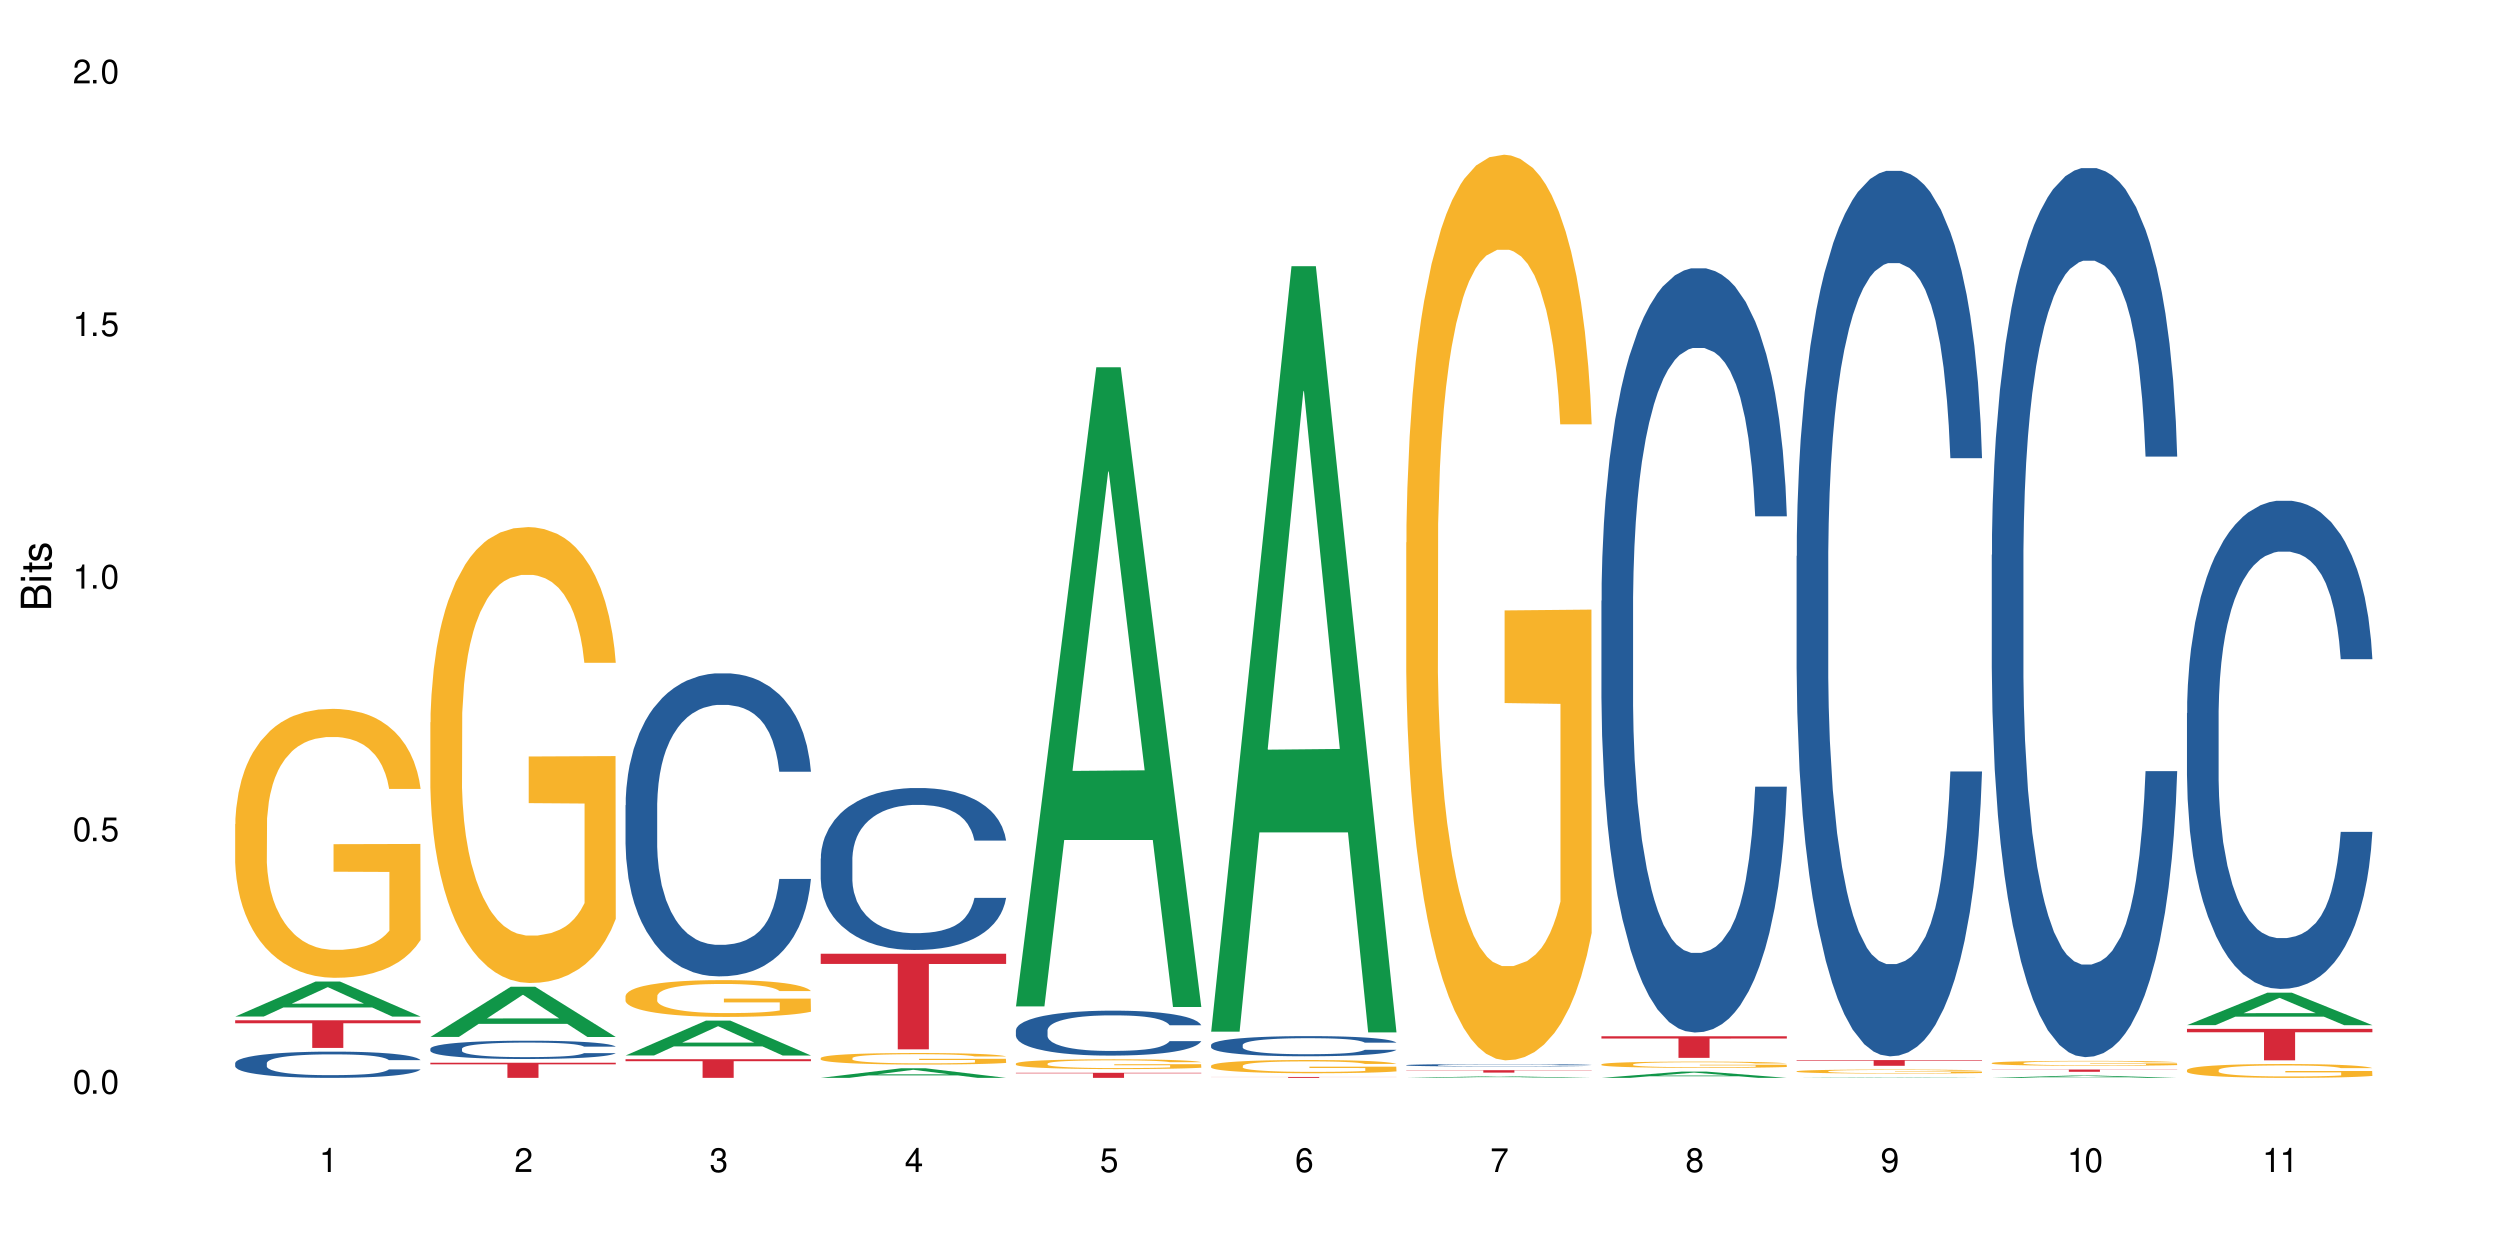 <?xml version="1.0" encoding="UTF-8"?>
<svg xmlns="http://www.w3.org/2000/svg" xmlns:xlink="http://www.w3.org/1999/xlink" width="720" height="360" viewBox="0 0 720 360">
<defs>
<g>
<g id="glyph-0-0">
</g>
<g id="glyph-0-1">
<path d="M 2.641 -6.938 C 2 -6.938 1.422 -6.656 1.078 -6.172 C 0.641 -5.562 0.406 -4.641 0.406 -3.359 C 0.406 -1.016 1.188 0.219 2.641 0.219 C 4.078 0.219 4.859 -1.016 4.859 -3.297 C 4.859 -4.641 4.656 -5.547 4.203 -6.172 C 3.844 -6.656 3.281 -6.938 2.641 -6.938 Z M 2.641 -6.188 C 3.547 -6.188 4 -5.25 4 -3.375 C 4 -1.406 3.562 -0.484 2.625 -0.484 C 1.734 -0.484 1.281 -1.438 1.281 -3.344 C 1.281 -5.25 1.734 -6.188 2.641 -6.188 Z M 2.641 -6.188 "/>
</g>
<g id="glyph-0-2">
<path d="M 1.828 -1 L 0.828 -1 L 0.828 0 L 1.828 0 Z M 1.828 -1 "/>
</g>
<g id="glyph-0-3">
<path d="M 4.562 -6.797 L 1.062 -6.797 L 0.547 -3.094 L 1.328 -3.094 C 1.719 -3.562 2.047 -3.734 2.578 -3.734 C 3.484 -3.734 4.062 -3.109 4.062 -2.094 C 4.062 -1.125 3.484 -0.531 2.578 -0.531 C 1.828 -0.531 1.375 -0.906 1.188 -1.672 L 0.328 -1.672 C 0.453 -1.109 0.547 -0.844 0.75 -0.594 C 1.125 -0.078 1.828 0.219 2.594 0.219 C 3.969 0.219 4.922 -0.781 4.922 -2.219 C 4.922 -3.562 4.031 -4.484 2.719 -4.484 C 2.25 -4.484 1.859 -4.359 1.469 -4.062 L 1.734 -5.969 L 4.562 -5.969 Z M 4.562 -6.797 "/>
</g>
<g id="glyph-0-4">
<path d="M 2.484 -4.938 L 2.484 0 L 3.328 0 L 3.328 -6.938 L 2.766 -6.938 C 2.469 -5.875 2.281 -5.734 0.984 -5.562 L 0.984 -4.938 Z M 2.484 -4.938 "/>
</g>
<g id="glyph-0-5">
<path d="M 4.859 -0.828 L 1.281 -0.828 C 1.359 -1.406 1.672 -1.781 2.5 -2.281 L 3.469 -2.828 C 4.406 -3.344 4.906 -4.062 4.906 -4.906 C 4.906 -5.484 4.672 -6.031 4.266 -6.406 C 3.859 -6.766 3.375 -6.938 2.719 -6.938 C 1.859 -6.938 1.219 -6.625 0.844 -6.031 C 0.609 -5.672 0.5 -5.234 0.484 -4.531 L 1.328 -4.531 C 1.359 -5.016 1.406 -5.281 1.531 -5.516 C 1.75 -5.938 2.188 -6.203 2.703 -6.203 C 3.469 -6.203 4.031 -5.641 4.031 -4.891 C 4.031 -4.344 3.719 -3.859 3.125 -3.516 L 2.234 -3 C 0.812 -2.172 0.406 -1.531 0.328 -0.016 L 4.859 -0.016 Z M 4.859 -0.828 "/>
</g>
<g id="glyph-0-6">
<path d="M 2.125 -3.188 L 2.578 -3.188 C 3.5 -3.188 3.984 -2.766 3.984 -1.922 C 3.984 -1.062 3.469 -0.531 2.594 -0.531 C 1.656 -0.531 1.203 -1 1.156 -2.016 L 0.312 -2.016 C 0.344 -1.453 0.438 -1.094 0.609 -0.781 C 0.953 -0.109 1.625 0.219 2.547 0.219 C 3.953 0.219 4.859 -0.625 4.859 -1.938 C 4.859 -2.828 4.516 -3.297 3.703 -3.594 C 4.344 -3.844 4.656 -4.328 4.656 -5.031 C 4.656 -6.219 3.875 -6.938 2.578 -6.938 C 1.203 -6.938 0.484 -6.172 0.453 -4.703 L 1.297 -4.703 C 1.312 -5.125 1.344 -5.359 1.453 -5.578 C 1.641 -5.969 2.062 -6.203 2.594 -6.203 C 3.344 -6.203 3.797 -5.75 3.797 -5 C 3.797 -4.516 3.609 -4.219 3.25 -4.047 C 3.016 -3.953 2.703 -3.922 2.125 -3.906 Z M 2.125 -3.188 "/>
</g>
<g id="glyph-0-7">
<path d="M 3.141 -1.672 L 3.141 0 L 3.984 0 L 3.984 -1.672 L 4.984 -1.672 L 4.984 -2.438 L 3.984 -2.438 L 3.984 -6.938 L 3.359 -6.938 L 0.266 -2.578 L 0.266 -1.672 Z M 3.141 -2.438 L 1 -2.438 L 3.141 -5.5 Z M 3.141 -2.438 "/>
</g>
<g id="glyph-0-8">
<path d="M 4.781 -5.125 C 4.609 -6.266 3.891 -6.938 2.844 -6.938 C 2.094 -6.938 1.422 -6.578 1.031 -5.953 C 0.594 -5.266 0.406 -4.422 0.406 -3.172 C 0.406 -2 0.578 -1.25 0.984 -0.641 C 1.359 -0.078 1.953 0.219 2.703 0.219 C 3.984 0.219 4.922 -0.75 4.922 -2.094 C 4.922 -3.375 4.062 -4.281 2.844 -4.281 C 2.172 -4.281 1.641 -4.031 1.281 -3.516 C 1.281 -5.234 1.828 -6.188 2.797 -6.188 C 3.391 -6.188 3.797 -5.797 3.938 -5.125 Z M 2.734 -3.531 C 3.547 -3.531 4.062 -2.953 4.062 -2.031 C 4.062 -1.156 3.484 -0.531 2.703 -0.531 C 1.922 -0.531 1.328 -1.188 1.328 -2.078 C 1.328 -2.938 1.906 -3.531 2.734 -3.531 Z M 2.734 -3.531 "/>
</g>
<g id="glyph-0-9">
<path d="M 4.984 -6.797 L 0.438 -6.797 L 0.438 -5.969 L 4.109 -5.969 C 2.5 -3.656 1.828 -2.234 1.328 0 L 2.219 0 C 2.594 -2.172 3.453 -4.047 4.984 -6.094 Z M 4.984 -6.797 "/>
</g>
<g id="glyph-0-10">
<path d="M 3.75 -3.656 C 4.469 -4.094 4.688 -4.438 4.688 -5.078 C 4.688 -6.172 3.844 -6.938 2.641 -6.938 C 1.438 -6.938 0.594 -6.172 0.594 -5.094 C 0.594 -4.438 0.812 -4.094 1.516 -3.656 C 0.734 -3.266 0.359 -2.703 0.359 -1.922 C 0.359 -0.656 1.281 0.219 2.641 0.219 C 3.984 0.219 4.922 -0.656 4.922 -1.922 C 4.922 -2.703 4.531 -3.266 3.75 -3.656 Z M 2.641 -6.188 C 3.359 -6.188 3.812 -5.75 3.812 -5.062 C 3.812 -4.406 3.344 -3.984 2.641 -3.984 C 1.922 -3.984 1.453 -4.406 1.453 -5.078 C 1.453 -5.75 1.922 -6.188 2.641 -6.188 Z M 2.641 -3.266 C 3.484 -3.266 4.062 -2.719 4.062 -1.906 C 4.062 -1.078 3.484 -0.531 2.625 -0.531 C 1.797 -0.531 1.219 -1.094 1.219 -1.906 C 1.219 -2.719 1.781 -3.266 2.641 -3.266 Z M 2.641 -3.266 "/>
</g>
<g id="glyph-0-11">
<path d="M 0.516 -1.578 C 0.672 -0.453 1.406 0.219 2.438 0.219 C 3.188 0.219 3.859 -0.141 4.266 -0.766 C 4.688 -1.453 4.891 -2.297 4.891 -3.547 C 4.891 -4.719 4.703 -5.453 4.312 -6.078 C 3.938 -6.641 3.344 -6.938 2.594 -6.938 C 1.297 -6.938 0.359 -5.969 0.359 -4.625 C 0.359 -3.344 1.234 -2.453 2.453 -2.453 C 3.094 -2.453 3.578 -2.672 4.016 -3.203 C 4 -1.484 3.469 -0.531 2.5 -0.531 C 1.906 -0.531 1.484 -0.906 1.359 -1.578 Z M 2.578 -6.203 C 3.375 -6.203 3.969 -5.531 3.969 -4.641 C 3.969 -3.797 3.391 -3.188 2.547 -3.188 C 1.734 -3.188 1.234 -3.766 1.234 -4.688 C 1.234 -5.562 1.797 -6.203 2.578 -6.203 Z M 2.578 -6.203 "/>
</g>
<g id="glyph-1-0">
</g>
<g id="glyph-1-1">
<path d="M 0 -0.953 L 0 -4.891 C 0 -5.719 -0.234 -6.344 -0.734 -6.797 C -1.188 -7.234 -1.812 -7.469 -2.5 -7.469 C -3.547 -7.469 -4.188 -7 -4.625 -5.875 C -4.984 -6.688 -5.625 -7.094 -6.531 -7.094 C -7.172 -7.094 -7.734 -6.859 -8.141 -6.391 C -8.562 -5.922 -8.75 -5.344 -8.75 -4.5 L -8.75 -0.953 Z M -4.984 -2.062 L -7.766 -2.062 L -7.766 -4.219 C -7.766 -4.844 -7.688 -5.203 -7.453 -5.5 C -7.219 -5.812 -6.859 -5.969 -6.375 -5.969 C -5.891 -5.969 -5.531 -5.812 -5.297 -5.5 C -5.062 -5.203 -4.984 -4.844 -4.984 -4.219 Z M -0.984 -2.062 L -4 -2.062 L -4 -4.781 C -4 -5.766 -3.438 -6.359 -2.484 -6.359 C -1.547 -6.359 -0.984 -5.766 -0.984 -4.781 Z M -0.984 -2.062 "/>
</g>
<g id="glyph-1-2">
<path d="M -6.281 -1.797 L -6.281 -0.797 L 0 -0.797 L 0 -1.797 Z M -8.75 -1.797 L -8.75 -0.797 L -7.484 -0.797 L -7.484 -1.797 Z M -8.75 -1.797 "/>
</g>
<g id="glyph-1-3">
<path d="M -6.281 -3.047 L -6.281 -2.016 L -8.016 -2.016 L -8.016 -1.016 L -6.281 -1.016 L -6.281 -0.172 L -5.469 -0.172 L -5.469 -1.016 L -0.719 -1.016 C -0.078 -1.016 0.281 -1.453 0.281 -2.234 C 0.281 -2.5 0.25 -2.719 0.188 -3.047 L -0.641 -3.047 C -0.609 -2.906 -0.594 -2.766 -0.594 -2.562 C -0.594 -2.141 -0.719 -2.016 -1.156 -2.016 L -5.469 -2.016 L -5.469 -3.047 Z M -6.281 -3.047 "/>
</g>
<g id="glyph-1-4">
<path d="M -4.531 -5.25 C -5.766 -5.25 -6.469 -4.422 -6.469 -2.969 C -6.469 -1.516 -5.719 -0.562 -4.547 -0.562 C -3.562 -0.562 -3.094 -1.062 -2.734 -2.562 L -2.516 -3.484 C -2.344 -4.188 -2.094 -4.469 -1.641 -4.469 C -1.047 -4.469 -0.641 -3.875 -0.641 -3 C -0.641 -2.453 -0.797 -2 -1.062 -1.75 C -1.25 -1.594 -1.422 -1.531 -1.875 -1.469 L -1.875 -0.406 C -0.422 -0.453 0.281 -1.266 0.281 -2.922 C 0.281 -4.5 -0.5 -5.516 -1.719 -5.516 C -2.656 -5.516 -3.172 -4.984 -3.469 -3.734 L -3.703 -2.766 C -3.891 -1.953 -4.156 -1.609 -4.594 -1.609 C -5.188 -1.609 -5.547 -2.125 -5.547 -2.938 C -5.547 -3.75 -5.203 -4.172 -4.531 -4.203 Z M -4.531 -5.25 "/>
</g>
</g>
</defs>
<rect x="-72" y="-36" width="864" height="432" fill="rgb(100%, 100%, 100%)" fill-opacity="1"/>
<path fill-rule="nonzero" fill="rgb(6.275%, 58.824%, 28.235%)" fill-opacity="1" d="M 67.73 292.766 L 67.789 292.754 L 90.895 282.68 L 97.91 282.68 L 121.133 292.773 L 112.973 292.773 L 107.152 290.141 L 81.652 290.141 L 75.945 292.766 L 67.73 292.766 L 84.105 289.047 L 104.816 289.039 L 94.488 284.328 L 94.375 284.32 L 94.262 284.348 L 84.047 289.039 L 84.105 289.047 Z M 67.73 292.766 "/>
<path fill-rule="nonzero" fill="rgb(14.51%, 36.078%, 60%)" fill-opacity="1" d="M 67.73 306.16 L 67.797 306.152 L 67.797 305.988 L 67.992 305.723 L 68.449 305.395 L 68.902 305.164 L 70.074 304.758 L 71.703 304.363 L 73.398 304.059 L 74.633 303.879 L 75.742 303.742 L 78.281 303.488 L 79.91 303.355 L 81.668 303.238 L 83.816 303.121 L 85.379 303.051 L 88.895 302.941 L 91.5 302.891 L 93.52 302.871 L 97.883 302.871 L 100.488 302.898 L 102.375 302.934 L 104.461 302.988 L 106.219 303.051 L 109.281 303.203 L 112.016 303.398 L 113.254 303.508 L 115.207 303.723 L 116.703 303.93 L 117.746 304.109 L 118.918 304.363 L 119.961 304.676 L 120.742 305.027 L 121.133 305.324 L 112.016 305.324 L 111.559 305.047 L 111.039 304.832 L 110.062 304.551 L 109.086 304.352 L 107.715 304.148 L 106.48 304.02 L 104.785 303.887 L 103.289 303.805 L 101.727 303.742 L 100.227 303.699 L 97.363 303.66 L 94.039 303.66 L 92.805 303.672 L 90.262 303.727 L 88.895 303.777 L 86.941 303.875 L 85.574 303.965 L 83.945 304.102 L 82.84 304.219 L 81.473 304.398 L 80.496 304.559 L 79.387 304.785 L 78.738 304.957 L 78.152 305.152 L 77.629 305.379 L 77.238 305.621 L 76.977 305.875 L 76.848 306.125 L 76.848 307.195 L 76.977 307.445 L 77.305 307.734 L 78.152 308.156 L 79.387 308.523 L 80.82 308.812 L 82.188 309.02 L 82.969 309.117 L 84.012 309.227 L 85.641 309.363 L 87.984 309.504 L 89.352 309.559 L 91.438 309.613 L 93.586 309.641 L 96.449 309.641 L 98.988 309.613 L 100.684 309.578 L 102.441 309.523 L 104.852 309.406 L 106.348 309.297 L 107.652 309.164 L 108.629 309.035 L 109.281 308.922 L 110.258 308.707 L 111.039 308.473 L 111.625 308.23 L 112.016 307.996 L 121.133 307.996 L 120.742 308.273 L 120.156 308.543 L 119.57 308.742 L 118.656 308.984 L 117.613 309.199 L 116.117 309.441 L 114.879 309.602 L 113.254 309.773 L 111.754 309.902 L 110.125 310.02 L 107.715 310.16 L 106.152 310.227 L 104.461 310.289 L 102.441 310.344 L 99.902 310.395 L 97.168 310.422 L 94.625 310.43 L 91.891 310.414 L 89.871 310.387 L 87.203 310.324 L 83.883 310.199 L 81.473 310.07 L 79.582 309.938 L 77.957 309.801 L 76.133 309.613 L 73.789 309.309 L 72.355 309.074 L 71.379 308.883 L 70.27 308.613 L 69.488 308.371 L 68.578 307.984 L 67.926 307.492 L 67.73 307.113 Z M 67.73 306.16 "/>
<path fill-rule="nonzero" fill="rgb(96.863%, 70.196%, 16.863%)" fill-opacity="1" d="M 67.73 237.324 L 67.797 237.254 L 67.797 235.84 L 68.055 232.656 L 68.707 228.27 L 69.555 224.66 L 70.465 221.832 L 71.051 220.348 L 72.027 218.223 L 72.875 216.668 L 75.023 213.484 L 77.762 210.512 L 79.258 209.238 L 80.949 208.035 L 83.359 206.691 L 84.469 206.195 L 87.855 205.066 L 91.695 204.355 L 95.93 204.145 L 97.883 204.215 L 100.555 204.5 L 104.199 205.277 L 106.285 205.984 L 107.91 206.691 L 109.605 207.613 L 111.688 209.027 L 113.645 210.723 L 115.207 212.422 L 116.77 214.543 L 118.07 216.809 L 119.18 219.285 L 120.156 222.258 L 120.742 224.73 L 121.133 227.207 L 112.078 227.207 L 111.559 224.73 L 110.973 222.82 L 109.996 220.488 L 109.02 218.789 L 108.043 217.445 L 106.219 215.605 L 104.656 214.473 L 102.703 213.484 L 100.812 212.848 L 98.664 212.422 L 97.363 212.281 L 93.91 212.281 L 90.785 212.777 L 88.961 213.344 L 87.66 213.906 L 85.836 214.969 L 84.727 215.816 L 84.078 216.383 L 82.125 218.578 L 80.82 220.559 L 80.105 221.902 L 79.191 224.023 L 78.543 225.934 L 77.824 228.766 L 77.434 230.887 L 76.914 235.699 L 76.848 248.434 L 77.043 251.121 L 77.434 254.02 L 77.957 256.566 L 78.738 259.258 L 79.52 261.309 L 80.887 264.066 L 82.059 265.906 L 82.969 267.109 L 84.727 269.02 L 85.445 269.656 L 87.137 270.93 L 88.895 271.918 L 91.047 272.77 L 92.672 273.191 L 95.277 273.547 L 98.598 273.547 L 102.508 273.121 L 104.98 272.555 L 106.676 271.992 L 107.781 271.496 L 109.148 270.719 L 110.125 270.012 L 111.039 269.23 L 112.145 268.027 L 112.145 251.121 L 96.059 251.051 L 96.059 243.125 L 121.066 243.055 L 121.133 270.719 L 119.766 272.629 L 118.07 274.465 L 116.441 275.883 L 114.75 277.086 L 112.34 278.43 L 110.387 279.277 L 107.391 280.27 L 104.656 280.906 L 101.789 281.328 L 99.25 281.543 L 96.254 281.613 L 93.586 281.469 L 90.719 281.047 L 88.441 280.48 L 86.355 279.773 L 84.273 278.852 L 81.668 277.367 L 79.973 276.164 L 78.215 274.68 L 76.457 272.91 L 74.895 271 L 73.852 269.516 L 72.812 267.816 L 71.703 265.695 L 70.66 263.289 L 69.879 261.098 L 69.164 258.621 L 68.645 256.285 L 68.121 253.102 L 67.859 250.555 L 67.73 248.363 Z M 67.73 237.324 "/>
<path fill-rule="nonzero" fill="rgb(83.922%, 15.686%, 22.353%)" fill-opacity="1" d="M 67.73 293.84 L 121.133 293.84 L 121.133 294.695 L 98.875 294.699 L 98.875 301.805 L 89.922 301.805 L 89.922 294.707 L 89.793 294.695 L 67.73 294.695 Z M 67.73 293.84 "/>
<path fill-rule="nonzero" fill="rgb(6.275%, 58.824%, 28.235%)" fill-opacity="1" d="M 123.941 298.641 L 124 298.629 L 147.105 284.176 L 154.125 284.176 L 177.344 298.656 L 169.184 298.656 L 163.367 294.875 L 137.863 294.875 L 132.156 298.641 L 123.941 298.641 L 140.316 293.312 L 161.027 293.297 L 150.699 286.539 L 150.586 286.527 L 150.473 286.566 L 140.258 293.297 L 140.316 293.312 Z M 123.941 298.641 "/>
<path fill-rule="nonzero" fill="rgb(14.51%, 36.078%, 60%)" fill-opacity="1" d="M 123.941 302.016 L 124.008 302.012 L 124.008 301.895 L 124.203 301.711 L 124.66 301.48 L 125.113 301.324 L 126.285 301.039 L 127.914 300.762 L 129.609 300.551 L 130.844 300.426 L 131.953 300.328 L 134.492 300.152 L 136.121 300.059 L 137.879 299.977 L 140.027 299.895 L 141.59 299.848 L 145.109 299.77 L 147.711 299.738 L 149.73 299.723 L 154.094 299.723 L 156.699 299.742 L 158.59 299.766 L 160.672 299.805 L 162.43 299.848 L 165.492 299.953 L 168.227 300.09 L 169.465 300.164 L 171.418 300.316 L 172.914 300.461 L 173.957 300.586 L 175.129 300.762 L 176.172 300.98 L 176.953 301.227 L 177.344 301.434 L 168.227 301.434 L 167.77 301.242 L 167.25 301.09 L 166.273 300.895 L 165.297 300.754 L 163.93 300.613 L 162.691 300.523 L 160.996 300.43 L 159.5 300.375 L 157.938 300.328 L 156.438 300.301 L 153.574 300.273 L 150.254 300.273 L 149.016 300.281 L 146.477 300.32 L 145.109 300.355 L 143.152 300.422 L 141.785 300.484 L 140.156 300.582 L 139.051 300.664 L 137.684 300.789 L 136.707 300.898 L 135.598 301.059 L 134.949 301.18 L 134.363 301.312 L 133.84 301.473 L 133.449 301.641 L 133.191 301.82 L 133.059 301.992 L 133.059 302.738 L 133.191 302.914 L 133.516 303.113 L 134.363 303.41 L 135.598 303.664 L 137.031 303.867 L 138.398 304.012 L 139.18 304.078 L 140.223 304.156 L 141.852 304.254 L 144.195 304.348 L 145.562 304.387 L 147.648 304.426 L 149.797 304.445 L 152.66 304.445 L 155.203 304.426 L 156.895 304.402 L 158.652 304.363 L 161.062 304.281 L 162.559 304.203 L 163.863 304.113 L 164.84 304.02 L 165.492 303.945 L 166.469 303.793 L 167.25 303.629 L 167.836 303.461 L 168.227 303.297 L 177.344 303.297 L 176.953 303.492 L 176.367 303.68 L 175.781 303.82 L 174.867 303.988 L 173.828 304.137 L 172.328 304.305 L 171.09 304.418 L 169.465 304.535 L 167.965 304.629 L 166.336 304.711 L 163.93 304.805 L 162.363 304.855 L 160.672 304.898 L 158.652 304.938 L 156.113 304.969 L 153.379 304.988 L 150.84 304.996 L 148.102 304.984 L 146.086 304.965 L 143.414 304.922 L 140.094 304.836 L 137.684 304.742 L 135.793 304.652 L 134.168 304.555 L 132.344 304.426 L 130 304.215 L 128.566 304.051 L 127.59 303.914 L 126.48 303.727 L 125.699 303.559 L 124.789 303.289 L 124.137 302.945 L 123.941 302.68 Z M 123.941 302.016 "/>
<path fill-rule="nonzero" fill="rgb(96.863%, 70.196%, 16.863%)" fill-opacity="1" d="M 123.941 208.039 L 124.008 207.918 L 124.008 205.52 L 124.27 200.125 L 124.918 192.688 L 125.766 186.57 L 126.676 181.777 L 127.266 179.258 L 128.242 175.66 L 129.086 173.02 L 131.234 167.625 L 133.973 162.59 L 135.469 160.43 L 137.164 158.391 L 139.57 156.113 L 140.68 155.273 L 144.066 153.355 L 147.906 152.156 L 152.141 151.797 L 154.094 151.914 L 156.766 152.395 L 160.41 153.715 L 162.496 154.914 L 164.125 156.113 L 165.816 157.672 L 167.902 160.07 L 169.855 162.949 L 171.418 165.828 L 172.98 169.422 L 174.281 173.262 L 175.391 177.457 L 176.367 182.496 L 176.953 186.691 L 177.344 190.891 L 168.293 190.891 L 167.77 186.691 L 167.184 183.453 L 166.207 179.496 L 165.23 176.617 L 164.254 174.34 L 162.43 171.223 L 160.867 169.305 L 158.914 167.625 L 157.023 166.547 L 154.875 165.828 L 153.574 165.586 L 150.121 165.586 L 146.996 166.426 L 145.172 167.387 L 143.871 168.344 L 142.047 170.145 L 140.941 171.582 L 140.289 172.543 L 138.336 176.258 L 137.031 179.617 L 136.316 181.895 L 135.402 185.492 L 134.754 188.73 L 134.035 193.527 L 133.645 197.125 L 133.125 205.281 L 133.059 226.863 L 133.254 231.422 L 133.645 236.34 L 134.168 240.656 L 134.949 245.211 L 135.73 248.691 L 137.098 253.367 L 138.27 256.484 L 139.18 258.523 L 140.941 261.762 L 141.656 262.84 L 143.348 265 L 145.109 266.68 L 147.258 268.117 L 148.883 268.836 L 151.488 269.438 L 154.812 269.438 L 158.719 268.719 L 161.191 267.758 L 162.887 266.797 L 163.992 265.957 L 165.359 264.641 L 166.336 263.441 L 167.25 262.121 L 168.355 260.082 L 168.355 231.422 L 152.27 231.301 L 152.27 217.871 L 177.277 217.75 L 177.344 264.641 L 175.977 267.879 L 174.281 270.996 L 172.656 273.395 L 170.961 275.434 L 168.551 277.711 L 166.598 279.148 L 163.602 280.828 L 160.867 281.906 L 158 282.629 L 155.461 282.988 L 152.465 283.105 L 149.797 282.867 L 146.93 282.148 L 144.652 281.188 L 142.566 279.988 L 140.484 278.43 L 137.879 275.914 L 136.188 273.875 L 134.426 271.355 L 132.668 268.355 L 131.105 265.121 L 130.062 262.602 L 129.023 259.723 L 127.914 256.125 L 126.871 252.047 L 126.09 248.332 L 125.375 244.133 L 124.855 240.176 L 124.332 234.781 L 124.074 230.461 L 123.941 226.746 Z M 123.941 208.039 "/>
<path fill-rule="nonzero" fill="rgb(83.922%, 15.686%, 22.353%)" fill-opacity="1" d="M 123.941 306.062 L 177.344 306.062 L 177.344 306.531 L 155.086 306.535 L 155.086 310.43 L 146.133 310.43 L 146.133 306.539 L 146.004 306.531 L 123.941 306.531 Z M 123.941 306.062 "/>
<path fill-rule="nonzero" fill="rgb(6.275%, 58.824%, 28.235%)" fill-opacity="1" d="M 180.152 303.973 L 180.211 303.965 L 203.316 293.938 L 210.336 293.938 L 233.555 303.984 L 225.395 303.984 L 219.578 301.363 L 194.074 301.363 L 188.371 303.973 L 180.152 303.973 L 196.527 300.277 L 217.238 300.27 L 206.91 295.582 L 206.797 295.57 L 206.684 295.598 L 196.473 300.27 L 196.527 300.277 Z M 180.152 303.973 "/>
<path fill-rule="nonzero" fill="rgb(14.51%, 36.078%, 60%)" fill-opacity="1" d="M 180.152 231.902 L 180.219 231.824 L 180.219 229.91 L 180.414 226.879 L 180.871 223.047 L 181.324 220.414 L 182.5 215.711 L 184.125 211.16 L 185.82 207.652 L 187.059 205.578 L 188.164 203.984 L 190.703 201.031 L 192.332 199.516 L 194.09 198.16 L 196.238 196.805 L 197.801 196.004 L 201.32 194.73 L 203.922 194.172 L 205.941 193.93 L 210.305 193.93 L 212.91 194.25 L 214.801 194.648 L 216.883 195.285 L 218.641 196.004 L 221.703 197.762 L 224.438 199.992 L 225.676 201.27 L 227.629 203.742 L 229.125 206.137 L 230.168 208.211 L 231.34 211.16 L 232.383 214.75 L 233.164 218.82 L 233.555 222.25 L 224.438 222.25 L 223.98 219.059 L 223.461 216.586 L 222.484 213.316 L 221.508 211.004 L 220.141 208.688 L 218.902 207.172 L 217.207 205.656 L 215.711 204.699 L 214.148 203.984 L 212.648 203.504 L 209.785 203.023 L 206.465 203.023 L 205.227 203.184 L 202.688 203.824 L 201.32 204.383 L 199.363 205.5 L 197.996 206.535 L 196.371 208.129 L 195.262 209.488 L 193.895 211.562 L 192.918 213.395 L 191.812 216.027 L 191.16 218.023 L 190.574 220.258 L 190.051 222.891 L 189.66 225.68 L 189.402 228.633 L 189.27 231.504 L 189.27 243.871 L 189.402 246.742 L 189.727 250.094 L 190.574 254.957 L 191.812 259.188 L 193.242 262.535 L 194.609 264.93 L 195.395 266.047 L 196.434 267.324 L 198.062 268.918 L 200.406 270.516 L 201.773 271.152 L 203.859 271.789 L 206.008 272.109 L 208.875 272.109 L 211.414 271.789 L 213.105 271.391 L 214.863 270.754 L 217.273 269.398 L 218.773 268.121 L 220.074 266.605 L 221.051 265.09 L 221.703 263.812 L 222.68 261.34 L 223.461 258.629 L 224.047 255.836 L 224.438 253.125 L 233.555 253.125 L 233.164 256.312 L 232.578 259.426 L 231.992 261.738 L 231.082 264.531 L 230.039 267.004 L 228.539 269.797 L 227.305 271.633 L 225.676 273.625 L 224.176 275.141 L 222.551 276.496 L 220.141 278.094 L 218.578 278.891 L 216.883 279.609 L 214.863 280.246 L 212.324 280.805 L 209.59 281.125 L 207.051 281.203 L 204.316 281.043 L 202.297 280.727 L 199.625 280.008 L 196.305 278.57 L 193.895 277.055 L 192.008 275.539 L 190.379 273.945 L 188.555 271.789 L 186.211 268.281 L 184.777 265.566 L 183.801 263.336 L 182.695 260.223 L 181.914 257.43 L 181 252.965 L 180.348 247.301 L 180.152 242.914 Z M 180.152 231.902 "/>
<path fill-rule="nonzero" fill="rgb(96.863%, 70.196%, 16.863%)" fill-opacity="1" d="M 180.152 286.812 L 180.219 286.801 L 180.219 286.609 L 180.48 286.172 L 181.129 285.574 L 181.977 285.078 L 182.891 284.691 L 183.477 284.488 L 184.453 284.199 L 185.297 283.984 L 187.449 283.551 L 190.184 283.145 L 191.68 282.969 L 193.375 282.805 L 195.785 282.621 L 196.891 282.551 L 200.277 282.398 L 204.121 282.301 L 208.352 282.273 L 210.305 282.281 L 212.977 282.32 L 216.621 282.426 L 218.707 282.523 L 220.336 282.621 L 222.027 282.746 L 224.113 282.941 L 226.066 283.172 L 227.629 283.402 L 229.191 283.695 L 230.492 284.004 L 231.602 284.344 L 232.578 284.75 L 233.164 285.09 L 233.555 285.426 L 224.504 285.426 L 223.98 285.09 L 223.395 284.828 L 222.418 284.508 L 221.441 284.277 L 220.465 284.09 L 218.641 283.84 L 217.078 283.684 L 215.125 283.551 L 213.238 283.461 L 211.086 283.402 L 209.785 283.387 L 206.332 283.387 L 203.207 283.453 L 201.383 283.531 L 200.082 283.609 L 198.258 283.754 L 197.152 283.867 L 196.5 283.945 L 194.547 284.246 L 193.242 284.516 L 192.527 284.703 L 191.617 284.992 L 190.965 285.254 L 190.246 285.641 L 189.855 285.93 L 189.336 286.59 L 189.27 288.332 L 189.465 288.699 L 189.855 289.098 L 190.379 289.445 L 191.16 289.812 L 191.941 290.094 L 193.309 290.473 L 194.48 290.723 L 195.395 290.887 L 197.152 291.148 L 197.867 291.234 L 199.562 291.41 L 201.32 291.547 L 203.469 291.66 L 205.098 291.719 L 207.699 291.77 L 211.023 291.77 L 214.93 291.711 L 217.402 291.633 L 219.098 291.555 L 220.203 291.488 L 221.57 291.379 L 222.551 291.285 L 223.461 291.176 L 224.566 291.012 L 224.566 288.699 L 208.484 288.691 L 208.484 287.605 L 233.488 287.598 L 233.555 291.379 L 232.188 291.641 L 230.492 291.895 L 228.867 292.086 L 227.172 292.254 L 224.762 292.438 L 222.809 292.551 L 219.812 292.688 L 217.078 292.773 L 214.215 292.832 L 211.672 292.863 L 208.68 292.871 L 206.008 292.852 L 203.141 292.793 L 200.863 292.715 L 198.777 292.621 L 196.695 292.492 L 194.09 292.289 L 192.398 292.125 L 190.641 291.922 L 188.879 291.68 L 187.316 291.418 L 186.277 291.215 L 185.234 290.984 L 184.125 290.695 L 183.086 290.363 L 182.305 290.062 L 181.586 289.727 L 181.066 289.406 L 180.543 288.969 L 180.285 288.621 L 180.152 288.32 Z M 180.152 286.812 "/>
<path fill-rule="nonzero" fill="rgb(83.922%, 15.686%, 22.353%)" fill-opacity="1" d="M 180.152 305.051 L 233.555 305.051 L 233.555 305.625 L 211.301 305.633 L 211.301 310.43 L 202.344 310.43 L 202.344 305.637 L 202.215 305.625 L 180.152 305.625 Z M 180.152 305.051 "/>
<path fill-rule="nonzero" fill="rgb(6.275%, 58.824%, 28.235%)" fill-opacity="1" d="M 236.367 310.426 L 236.422 310.422 L 259.527 307.66 L 266.547 307.66 L 289.766 310.43 L 281.609 310.43 L 275.789 309.707 L 250.285 309.707 L 244.582 310.426 L 236.367 310.426 L 252.738 309.406 L 273.449 309.406 L 263.121 308.113 L 263.008 308.109 L 262.895 308.117 L 252.684 309.406 L 252.738 309.406 Z M 236.367 310.426 "/>
<path fill-rule="nonzero" fill="rgb(14.51%, 36.078%, 60%)" fill-opacity="1" d="M 236.367 247.258 L 236.43 247.215 L 236.43 246.191 L 236.625 244.574 L 237.082 242.527 L 237.539 241.121 L 238.711 238.605 L 240.34 236.176 L 242.031 234.301 L 243.27 233.191 L 244.375 232.34 L 246.914 230.766 L 248.543 229.953 L 250.301 229.23 L 252.449 228.504 L 254.016 228.078 L 257.531 227.398 L 260.137 227.098 L 262.152 226.969 L 266.516 226.969 L 269.121 227.141 L 271.012 227.355 L 273.094 227.695 L 274.852 228.078 L 277.914 229.016 L 280.648 230.211 L 281.887 230.891 L 283.84 232.215 L 285.34 233.492 L 286.379 234.602 L 287.551 236.176 L 288.594 238.094 L 289.375 240.27 L 289.766 242.102 L 280.648 242.102 L 280.191 240.395 L 279.672 239.074 L 278.695 237.328 L 277.719 236.09 L 276.352 234.855 L 275.113 234.047 L 273.422 233.234 L 271.922 232.723 L 270.359 232.34 L 268.863 232.086 L 265.996 231.828 L 262.676 231.828 L 261.438 231.914 L 258.898 232.254 L 257.531 232.555 L 255.578 233.152 L 254.211 233.703 L 252.582 234.559 L 251.473 235.281 L 250.105 236.391 L 249.129 237.371 L 248.023 238.777 L 247.371 239.844 L 246.785 241.035 L 246.266 242.441 L 245.875 243.934 L 245.613 245.512 L 245.484 247.047 L 245.484 253.652 L 245.613 255.188 L 245.938 256.977 L 246.785 259.574 L 248.023 261.836 L 249.457 263.625 L 250.824 264.902 L 251.605 265.5 L 252.645 266.184 L 254.273 267.035 L 256.617 267.887 L 257.984 268.227 L 260.07 268.57 L 262.219 268.738 L 265.086 268.738 L 267.625 268.57 L 269.316 268.355 L 271.074 268.016 L 273.484 267.289 L 274.984 266.609 L 276.285 265.797 L 277.262 264.988 L 277.914 264.309 L 278.891 262.984 L 279.672 261.535 L 280.258 260.043 L 280.648 258.594 L 289.766 258.594 L 289.375 260.301 L 288.789 261.961 L 288.203 263.199 L 287.293 264.691 L 286.25 266.012 L 284.75 267.504 L 283.516 268.484 L 281.887 269.551 L 280.387 270.359 L 278.762 271.082 L 276.352 271.938 L 274.789 272.363 L 273.094 272.746 L 271.074 273.086 L 268.535 273.387 L 265.801 273.555 L 263.262 273.598 L 260.527 273.512 L 258.508 273.344 L 255.836 272.961 L 252.516 272.191 L 250.105 271.383 L 248.219 270.57 L 246.59 269.719 L 244.766 268.57 L 242.422 266.695 L 240.988 265.246 L 240.012 264.051 L 238.906 262.391 L 238.125 260.898 L 237.211 258.512 L 236.562 255.484 L 236.367 253.141 Z M 236.367 247.258 "/>
<path fill-rule="nonzero" fill="rgb(96.863%, 70.196%, 16.863%)" fill-opacity="1" d="M 236.367 304.691 L 236.43 304.688 L 236.43 304.629 L 236.691 304.492 L 237.344 304.305 L 238.188 304.148 L 239.102 304.027 L 239.688 303.965 L 240.664 303.871 L 241.512 303.805 L 243.66 303.668 L 246.395 303.539 L 247.891 303.484 L 249.586 303.434 L 251.996 303.375 L 253.102 303.355 L 256.488 303.309 L 260.332 303.277 L 264.562 303.266 L 266.516 303.27 L 269.188 303.281 L 272.836 303.316 L 274.918 303.348 L 276.547 303.375 L 278.238 303.418 L 280.324 303.477 L 282.277 303.551 L 283.84 303.621 L 285.402 303.715 L 286.707 303.812 L 287.812 303.918 L 288.789 304.047 L 289.375 304.152 L 289.766 304.258 L 280.715 304.258 L 280.191 304.152 L 279.605 304.07 L 278.629 303.969 L 277.652 303.895 L 276.676 303.84 L 274.852 303.758 L 273.289 303.711 L 271.336 303.668 L 269.449 303.641 L 267.301 303.621 L 265.996 303.617 L 262.543 303.617 L 259.418 303.637 L 257.594 303.664 L 256.293 303.688 L 254.469 303.73 L 253.363 303.77 L 252.711 303.793 L 250.758 303.887 L 249.457 303.973 L 248.738 304.031 L 247.828 304.121 L 247.176 304.203 L 246.461 304.324 L 246.07 304.414 L 245.547 304.621 L 245.484 305.168 L 245.68 305.285 L 246.07 305.41 L 246.59 305.52 L 247.371 305.633 L 248.152 305.723 L 249.52 305.84 L 250.691 305.918 L 251.605 305.973 L 253.363 306.055 L 254.078 306.082 L 255.773 306.137 L 257.531 306.176 L 259.68 306.215 L 261.309 306.23 L 263.914 306.246 L 267.234 306.246 L 271.141 306.23 L 273.617 306.203 L 275.309 306.18 L 276.418 306.16 L 277.785 306.125 L 278.762 306.094 L 279.672 306.062 L 280.781 306.012 L 280.781 305.285 L 264.695 305.281 L 264.695 304.941 L 289.699 304.938 L 289.766 306.125 L 288.398 306.207 L 286.707 306.285 L 285.078 306.348 L 283.383 306.398 L 280.977 306.457 L 279.02 306.492 L 276.023 306.535 L 273.289 306.562 L 270.426 306.582 L 267.887 306.59 L 264.891 306.594 L 262.219 306.586 L 259.355 306.57 L 257.074 306.547 L 254.992 306.516 L 252.906 306.477 L 250.301 306.41 L 248.609 306.359 L 246.852 306.297 L 245.094 306.219 L 243.527 306.137 L 242.488 306.074 L 241.445 306 L 240.34 305.91 L 239.297 305.809 L 238.516 305.711 L 237.797 305.605 L 237.277 305.508 L 236.758 305.371 L 236.496 305.262 L 236.367 305.164 Z M 236.367 304.691 "/>
<path fill-rule="nonzero" fill="rgb(83.922%, 15.686%, 22.353%)" fill-opacity="1" d="M 236.367 274.668 L 289.766 274.668 L 289.766 277.613 L 267.512 277.641 L 267.512 302.199 L 258.555 302.199 L 258.555 277.664 L 258.426 277.613 L 236.367 277.613 Z M 236.367 274.668 "/>
<path fill-rule="nonzero" fill="rgb(6.275%, 58.824%, 28.235%)" fill-opacity="1" d="M 292.578 289.84 L 292.633 289.664 L 315.738 105.766 L 322.758 105.766 L 345.977 290.012 L 337.82 290.012 L 332 241.918 L 306.496 241.918 L 300.793 289.84 L 292.578 289.84 L 308.949 222.02 L 329.66 221.848 L 319.336 135.867 L 319.219 135.695 L 319.105 136.211 L 308.895 221.848 L 308.949 222.02 Z M 292.578 289.84 "/>
<path fill-rule="nonzero" fill="rgb(14.51%, 36.078%, 60%)" fill-opacity="1" d="M 292.578 296.707 L 292.641 296.695 L 292.641 296.41 L 292.836 295.961 L 293.293 295.395 L 293.75 295.004 L 294.922 294.305 L 296.551 293.633 L 298.242 293.113 L 299.48 292.805 L 300.586 292.566 L 303.125 292.129 L 304.754 291.906 L 306.512 291.707 L 308.664 291.504 L 310.227 291.387 L 313.742 291.195 L 316.348 291.113 L 318.367 291.078 L 322.73 291.078 L 325.332 291.125 L 327.223 291.184 L 329.305 291.281 L 331.066 291.387 L 334.125 291.645 L 336.859 291.977 L 338.098 292.168 L 340.051 292.531 L 341.551 292.887 L 342.59 293.195 L 343.762 293.633 L 344.805 294.164 L 345.586 294.766 L 345.977 295.277 L 336.859 295.277 L 336.406 294.801 L 335.883 294.438 L 334.906 293.953 L 333.93 293.609 L 332.562 293.266 L 331.324 293.043 L 329.633 292.816 L 328.133 292.676 L 326.57 292.566 L 325.074 292.496 L 322.207 292.426 L 318.887 292.426 L 317.648 292.449 L 315.109 292.543 L 313.742 292.629 L 311.789 292.793 L 310.422 292.945 L 308.793 293.184 L 307.684 293.383 L 306.316 293.691 L 305.34 293.965 L 304.234 294.352 L 303.582 294.648 L 302.996 294.98 L 302.477 295.371 L 302.086 295.785 L 301.824 296.223 L 301.695 296.648 L 301.695 298.48 L 301.824 298.906 L 302.148 299.402 L 302.996 300.121 L 304.234 300.75 L 305.668 301.246 L 307.035 301.602 L 307.816 301.766 L 308.859 301.953 L 310.484 302.191 L 312.832 302.426 L 314.199 302.523 L 316.281 302.617 L 318.43 302.664 L 321.297 302.664 L 323.836 302.617 L 325.527 302.559 L 327.289 302.465 L 329.695 302.262 L 331.195 302.074 L 332.496 301.848 L 333.473 301.625 L 334.125 301.434 L 335.102 301.066 L 335.883 300.668 L 336.469 300.254 L 336.859 299.852 L 345.977 299.852 L 345.586 300.324 L 345 300.785 L 344.414 301.129 L 343.504 301.539 L 342.461 301.906 L 340.965 302.32 L 339.727 302.594 L 338.098 302.887 L 336.602 303.113 L 334.973 303.312 L 332.562 303.551 L 331 303.668 L 329.305 303.773 L 327.289 303.871 L 324.746 303.953 L 322.012 304 L 319.473 304.012 L 316.738 303.988 L 314.719 303.941 L 312.047 303.836 L 308.727 303.621 L 306.316 303.398 L 304.43 303.172 L 302.801 302.938 L 300.977 302.617 L 298.633 302.098 L 297.199 301.695 L 296.223 301.363 L 295.117 300.902 L 294.336 300.488 L 293.422 299.828 L 292.773 298.988 L 292.578 298.336 Z M 292.578 296.707 "/>
<path fill-rule="nonzero" fill="rgb(96.863%, 70.196%, 16.863%)" fill-opacity="1" d="M 292.578 306.289 L 292.641 306.285 L 292.641 306.234 L 292.902 306.117 L 293.555 305.957 L 294.398 305.828 L 295.312 305.723 L 295.898 305.668 L 296.875 305.594 L 297.723 305.535 L 299.871 305.418 L 302.605 305.312 L 304.105 305.266 L 305.797 305.223 L 308.207 305.172 L 309.312 305.152 L 312.699 305.113 L 316.543 305.086 L 320.773 305.078 L 322.73 305.082 L 325.398 305.094 L 329.047 305.121 L 331.129 305.145 L 332.758 305.172 L 334.449 305.207 L 336.535 305.258 L 338.488 305.32 L 340.051 305.379 L 341.613 305.457 L 342.918 305.539 L 344.023 305.629 L 345 305.738 L 345.586 305.828 L 345.977 305.918 L 336.926 305.918 L 336.406 305.828 L 335.82 305.758 L 334.84 305.676 L 333.863 305.613 L 332.887 305.562 L 331.066 305.496 L 329.5 305.457 L 327.547 305.418 L 325.66 305.395 L 323.512 305.379 L 322.207 305.375 L 318.758 305.375 L 315.629 305.395 L 313.809 305.414 L 312.504 305.434 L 310.68 305.473 L 309.574 305.504 L 308.922 305.523 L 306.969 305.605 L 305.668 305.676 L 304.949 305.727 L 304.039 305.805 L 303.387 305.871 L 302.672 305.977 L 302.281 306.055 L 301.758 306.227 L 301.695 306.691 L 301.891 306.789 L 302.281 306.895 L 302.801 306.988 L 303.582 307.086 L 304.363 307.16 L 305.73 307.262 L 306.902 307.328 L 307.816 307.371 L 309.574 307.441 L 310.289 307.465 L 311.984 307.512 L 313.742 307.547 L 315.891 307.578 L 317.52 307.594 L 320.125 307.605 L 323.445 307.605 L 327.352 307.59 L 329.828 307.57 L 331.52 307.551 L 332.629 307.531 L 333.996 307.504 L 334.973 307.477 L 335.883 307.449 L 336.992 307.406 L 336.992 306.789 L 320.906 306.789 L 320.906 306.5 L 345.914 306.496 L 345.977 307.504 L 344.609 307.574 L 342.918 307.641 L 341.289 307.691 L 339.598 307.734 L 337.188 307.785 L 335.234 307.816 L 332.238 307.852 L 329.5 307.875 L 326.637 307.891 L 324.098 307.898 L 321.102 307.902 L 318.43 307.895 L 315.566 307.879 L 313.285 307.859 L 311.203 307.832 L 309.117 307.801 L 306.512 307.746 L 304.82 307.703 L 303.062 307.648 L 301.305 307.582 L 299.742 307.516 L 298.699 307.461 L 297.656 307.398 L 296.551 307.32 L 295.508 307.234 L 294.727 307.152 L 294.008 307.062 L 293.488 306.977 L 292.969 306.863 L 292.707 306.77 L 292.578 306.691 Z M 292.578 306.289 "/>
<path fill-rule="nonzero" fill="rgb(83.922%, 15.686%, 22.353%)" fill-opacity="1" d="M 292.578 308.969 L 345.977 308.969 L 345.977 309.125 L 323.723 309.125 L 323.723 310.43 L 314.77 310.43 L 314.77 309.129 L 314.637 309.125 L 292.578 309.125 Z M 292.578 308.969 "/>
<path fill-rule="nonzero" fill="rgb(6.275%, 58.824%, 28.235%)" fill-opacity="1" d="M 348.789 297.125 L 348.844 296.918 L 371.953 76.668 L 378.969 76.668 L 402.188 297.332 L 394.031 297.332 L 388.211 239.734 L 362.711 239.734 L 357.004 297.125 L 348.789 297.125 L 365.164 215.906 L 385.871 215.699 L 375.547 112.723 L 375.434 112.516 L 375.316 113.137 L 365.105 215.699 L 365.164 215.906 Z M 348.789 297.125 "/>
<path fill-rule="nonzero" fill="rgb(14.51%, 36.078%, 60%)" fill-opacity="1" d="M 348.789 300.93 L 348.852 300.926 L 348.852 300.797 L 349.051 300.594 L 349.504 300.34 L 349.961 300.164 L 351.133 299.852 L 352.762 299.547 L 354.453 299.316 L 355.691 299.176 L 356.797 299.07 L 359.34 298.875 L 360.965 298.773 L 362.727 298.684 L 364.875 298.594 L 366.438 298.539 L 369.953 298.453 L 372.559 298.418 L 374.578 298.402 L 378.941 298.402 L 381.547 298.422 L 383.434 298.449 L 385.52 298.492 L 387.277 298.539 L 390.336 298.656 L 393.07 298.805 L 394.309 298.891 L 396.262 299.055 L 397.762 299.215 L 398.805 299.352 L 399.977 299.547 L 401.016 299.789 L 401.797 300.059 L 402.188 300.289 L 393.07 300.289 L 392.617 300.074 L 392.094 299.91 L 391.117 299.691 L 390.141 299.539 L 388.773 299.383 L 387.535 299.281 L 385.844 299.184 L 384.344 299.117 L 382.781 299.07 L 381.285 299.039 L 378.418 299.008 L 375.098 299.008 L 373.859 299.016 L 371.32 299.059 L 369.953 299.098 L 368 299.172 L 366.633 299.242 L 365.004 299.348 L 363.898 299.438 L 362.531 299.574 L 361.551 299.699 L 360.445 299.871 L 359.793 300.004 L 359.207 300.156 L 358.688 300.328 L 358.297 300.516 L 358.035 300.711 L 357.906 300.902 L 357.906 301.727 L 358.035 301.918 L 358.363 302.141 L 359.207 302.465 L 360.445 302.746 L 361.879 302.969 L 363.246 303.129 L 364.027 303.203 L 365.07 303.289 L 366.695 303.395 L 369.043 303.5 L 370.41 303.543 L 372.492 303.586 L 374.641 303.609 L 377.508 303.609 L 380.047 303.586 L 381.742 303.559 L 383.5 303.52 L 385.91 303.426 L 387.406 303.344 L 388.707 303.242 L 389.688 303.141 L 390.336 303.055 L 391.312 302.891 L 392.094 302.711 L 392.68 302.523 L 393.07 302.344 L 402.188 302.344 L 401.797 302.555 L 401.211 302.762 L 400.625 302.918 L 399.715 303.102 L 398.672 303.27 L 397.176 303.453 L 395.938 303.578 L 394.309 303.711 L 392.812 303.809 L 391.184 303.898 L 388.773 304.008 L 387.211 304.059 L 385.52 304.109 L 383.5 304.148 L 380.961 304.188 L 378.223 304.207 L 375.684 304.215 L 372.949 304.203 L 370.93 304.184 L 368.262 304.133 L 364.938 304.039 L 362.531 303.938 L 360.641 303.836 L 359.012 303.73 L 357.188 303.586 L 354.844 303.352 L 353.41 303.172 L 352.434 303.023 L 351.328 302.816 L 350.547 302.629 L 349.637 302.332 L 348.984 301.957 L 348.789 301.664 Z M 348.789 300.93 "/>
<path fill-rule="nonzero" fill="rgb(96.863%, 70.196%, 16.863%)" fill-opacity="1" d="M 348.789 306.914 L 348.852 306.914 L 348.852 306.844 L 349.113 306.688 L 349.766 306.469 L 350.613 306.293 L 351.523 306.152 L 352.109 306.078 L 353.086 305.977 L 353.934 305.898 L 356.082 305.742 L 358.816 305.594 L 360.316 305.531 L 362.008 305.473 L 364.418 305.406 L 365.523 305.383 L 368.91 305.328 L 372.754 305.293 L 376.988 305.281 L 378.941 305.285 L 381.609 305.301 L 385.258 305.336 L 387.34 305.371 L 388.969 305.406 L 390.664 305.453 L 392.746 305.523 L 394.699 305.605 L 396.262 305.688 L 397.824 305.793 L 399.129 305.906 L 400.234 306.027 L 401.211 306.172 L 401.797 306.297 L 402.188 306.418 L 393.137 306.418 L 392.617 306.297 L 392.031 306.203 L 391.055 306.086 L 390.078 306.004 L 389.098 305.938 L 387.277 305.848 L 385.715 305.789 L 383.758 305.742 L 381.871 305.711 L 379.723 305.688 L 378.418 305.684 L 374.969 305.684 L 371.844 305.707 L 370.02 305.734 L 368.715 305.762 L 366.891 305.816 L 365.785 305.855 L 365.133 305.883 L 363.18 305.992 L 361.879 306.09 L 361.16 306.156 L 360.25 306.262 L 359.598 306.355 L 358.883 306.492 L 358.492 306.598 L 357.969 306.836 L 357.906 307.461 L 358.102 307.594 L 358.492 307.738 L 359.012 307.863 L 359.793 307.996 L 360.574 308.098 L 361.941 308.234 L 363.117 308.324 L 364.027 308.383 L 365.785 308.477 L 366.5 308.508 L 368.195 308.57 L 369.953 308.621 L 372.102 308.66 L 373.73 308.684 L 376.336 308.699 L 379.656 308.699 L 383.562 308.68 L 386.039 308.652 L 387.73 308.621 L 388.84 308.598 L 390.207 308.559 L 391.184 308.527 L 392.094 308.488 L 393.203 308.43 L 393.203 307.594 L 377.117 307.59 L 377.117 307.203 L 402.125 307.199 L 402.188 308.559 L 400.82 308.656 L 399.129 308.746 L 397.5 308.816 L 395.809 308.875 L 393.398 308.941 L 391.445 308.98 L 388.449 309.031 L 385.715 309.062 L 382.848 309.082 L 380.309 309.094 L 377.312 309.098 L 374.641 309.09 L 371.777 309.07 L 369.496 309.043 L 367.414 309.008 L 365.328 308.961 L 362.727 308.887 L 361.031 308.828 L 359.273 308.754 L 357.516 308.668 L 355.953 308.574 L 354.91 308.5 L 353.867 308.418 L 352.762 308.312 L 351.719 308.195 L 350.938 308.086 L 350.223 307.965 L 349.699 307.848 L 349.18 307.691 L 348.918 307.566 L 348.789 307.461 Z M 348.789 306.914 "/>
<path fill-rule="nonzero" fill="rgb(83.922%, 15.686%, 22.353%)" fill-opacity="1" d="M 348.789 310.164 L 402.188 310.164 L 402.188 310.191 L 379.934 310.191 L 379.934 310.43 L 370.98 310.43 L 370.98 310.191 L 348.789 310.191 Z M 348.789 310.164 "/>
<path fill-rule="nonzero" fill="rgb(6.275%, 58.824%, 28.235%)" fill-opacity="1" d="M 405 310.43 L 405.059 310.426 L 428.164 309.984 L 435.18 309.984 L 458.402 310.43 L 450.242 310.43 L 444.422 310.312 L 418.922 310.312 L 413.215 310.43 L 405 310.43 L 421.375 310.266 L 442.082 310.262 L 431.758 310.055 L 431.527 310.055 L 421.316 310.262 L 421.375 310.266 Z M 405 310.43 "/>
<path fill-rule="nonzero" fill="rgb(14.51%, 36.078%, 60%)" fill-opacity="1" d="M 405 306.754 L 405.066 306.754 L 405.066 306.738 L 405.262 306.715 L 405.715 306.684 L 406.172 306.66 L 407.344 306.625 L 408.973 306.59 L 410.664 306.559 L 411.902 306.543 L 413.012 306.531 L 415.551 306.508 L 417.18 306.496 L 418.938 306.484 L 421.086 306.473 L 422.648 306.465 L 426.164 306.457 L 428.77 306.453 L 430.789 306.449 L 435.152 306.449 L 437.758 306.453 L 439.645 306.457 L 441.73 306.461 L 443.488 306.465 L 446.547 306.48 L 449.285 306.5 L 450.52 306.508 L 452.473 306.527 L 453.973 306.547 L 455.016 306.562 L 456.188 306.59 L 457.227 306.617 L 458.012 306.648 L 458.402 306.676 L 449.285 306.676 L 448.828 306.652 L 448.309 306.633 L 447.328 306.605 L 446.352 306.586 L 444.984 306.566 L 443.746 306.555 L 442.055 306.543 L 440.559 306.535 L 438.992 306.531 L 437.496 306.527 L 434.629 306.523 L 430.07 306.523 L 427.531 306.527 L 426.164 306.535 L 424.211 306.543 L 422.844 306.551 L 421.215 306.562 L 420.109 306.574 L 418.742 306.59 L 417.766 306.605 L 416.656 306.625 L 416.004 306.645 L 415.418 306.66 L 414.898 306.684 L 414.508 306.703 L 414.246 306.727 L 414.117 306.75 L 414.117 306.852 L 414.246 306.871 L 414.574 306.898 L 415.418 306.938 L 416.656 306.973 L 418.09 307 L 419.457 307.02 L 420.238 307.027 L 421.281 307.039 L 422.91 307.051 L 425.254 307.062 L 426.621 307.066 L 428.703 307.074 L 436.258 307.074 L 437.953 307.07 L 439.711 307.066 L 442.121 307.055 L 443.617 307.043 L 444.922 307.031 L 445.898 307.02 L 446.547 307.008 L 447.523 306.988 L 448.309 306.969 L 448.895 306.945 L 449.285 306.922 L 458.402 306.922 L 458.012 306.949 L 457.426 306.973 L 456.836 306.992 L 455.926 307.016 L 454.883 307.035 L 453.387 307.059 L 452.148 307.07 L 450.52 307.086 L 449.023 307.102 L 447.395 307.109 L 444.984 307.125 L 443.422 307.129 L 441.73 307.137 L 439.711 307.141 L 437.172 307.145 L 434.434 307.148 L 429.16 307.148 L 427.141 307.145 L 424.473 307.141 L 421.148 307.129 L 418.742 307.117 L 416.852 307.102 L 415.223 307.09 L 413.402 307.074 L 411.055 307.047 L 409.625 307.023 L 408.648 307.004 L 407.539 306.98 L 406.758 306.957 L 405.848 306.922 L 405.195 306.879 L 405 306.844 Z M 405 306.754 "/>
<path fill-rule="nonzero" fill="rgb(96.863%, 70.196%, 16.863%)" fill-opacity="1" d="M 405 156.266 L 405.066 156.027 L 405.066 151.266 L 405.324 140.547 L 405.977 125.777 L 406.824 113.629 L 407.734 104.102 L 408.32 99.098 L 409.297 91.953 L 410.145 86.711 L 412.293 75.992 L 415.027 65.988 L 416.527 61.699 L 418.219 57.652 L 420.629 53.125 L 421.738 51.457 L 425.121 47.648 L 428.965 45.266 L 433.199 44.551 L 435.152 44.789 L 437.82 45.742 L 441.469 48.363 L 443.551 50.742 L 445.18 53.125 L 446.875 56.223 L 448.957 60.984 L 450.91 66.703 L 452.473 72.422 L 454.039 79.566 L 455.34 87.188 L 456.445 95.527 L 457.426 105.531 L 458.012 113.867 L 458.402 122.203 L 449.348 122.203 L 448.828 113.867 L 448.242 107.438 L 447.266 99.574 L 446.289 93.859 L 445.312 89.332 L 443.488 83.141 L 441.926 79.328 L 439.973 75.992 L 438.082 73.848 L 435.934 72.422 L 434.629 71.945 L 431.18 71.945 L 428.055 73.609 L 426.23 75.516 L 424.926 77.422 L 423.105 80.996 L 421.996 83.855 L 421.348 85.758 L 419.391 93.145 L 418.09 99.812 L 417.375 104.34 L 416.461 111.484 L 415.809 117.918 L 415.094 127.445 L 414.703 134.59 L 414.184 150.789 L 414.117 193.664 L 414.312 202.719 L 414.703 212.484 L 415.223 221.059 L 416.004 230.109 L 416.785 237.02 L 418.156 246.309 L 419.328 252.5 L 420.238 256.551 L 421.996 262.98 L 422.715 265.125 L 424.406 269.414 L 426.164 272.75 L 428.312 275.605 L 429.941 277.035 L 432.547 278.227 L 435.867 278.227 L 439.777 276.797 L 442.25 274.891 L 443.945 272.988 L 445.051 271.32 L 446.418 268.699 L 447.395 266.316 L 448.309 263.695 L 449.414 259.648 L 449.414 202.719 L 433.328 202.48 L 433.328 175.801 L 458.336 175.562 L 458.402 268.699 L 457.031 275.129 L 455.34 281.324 L 453.711 286.086 L 452.02 290.137 L 449.609 294.664 L 447.656 297.523 L 444.66 300.855 L 441.926 303 L 439.059 304.43 L 436.52 305.145 L 433.523 305.383 L 430.855 304.906 L 427.988 303.477 L 425.707 301.57 L 423.625 299.188 L 421.543 296.094 L 418.938 291.09 L 417.242 287.039 L 415.484 282.039 L 413.727 276.082 L 412.164 269.652 L 411.121 264.648 L 410.078 258.934 L 408.973 251.785 L 407.93 243.688 L 407.148 236.305 L 406.434 227.965 L 405.91 220.105 L 405.391 209.387 L 405.129 200.812 L 405 193.426 Z M 405 156.266 "/>
<path fill-rule="nonzero" fill="rgb(83.922%, 15.686%, 22.353%)" fill-opacity="1" d="M 405 308.215 L 458.402 308.215 L 458.402 308.293 L 436.145 308.293 L 436.145 308.914 L 427.191 308.914 L 427.191 308.293 L 405 308.293 Z M 405 308.215 "/>
<path fill-rule="nonzero" fill="rgb(6.275%, 58.824%, 28.235%)" fill-opacity="1" d="M 461.211 310.426 L 461.27 310.426 L 484.375 308.617 L 491.391 308.617 L 514.613 310.43 L 506.453 310.43 L 500.633 309.957 L 475.133 309.957 L 469.426 310.426 L 461.211 310.426 L 477.586 309.762 L 498.297 309.758 L 487.969 308.914 L 487.855 308.914 L 487.742 308.918 L 477.527 309.758 L 477.586 309.762 Z M 461.211 310.426 "/>
<path fill-rule="nonzero" fill="rgb(14.51%, 36.078%, 60%)" fill-opacity="1" d="M 461.211 173.047 L 461.277 172.844 L 461.277 168.016 L 461.473 160.371 L 461.926 150.715 L 462.383 144.078 L 463.555 132.211 L 465.184 120.742 L 466.879 111.891 L 468.113 106.66 L 469.223 102.637 L 471.762 95.195 L 473.391 91.371 L 475.148 87.953 L 477.297 84.531 L 478.859 82.52 L 482.375 79.301 L 484.98 77.895 L 487 77.289 L 491.363 77.289 L 493.969 78.094 L 495.855 79.102 L 497.941 80.711 L 499.699 82.52 L 502.762 86.945 L 505.496 92.578 L 506.73 95.797 L 508.688 102.035 L 510.184 108.07 L 511.227 113.301 L 512.398 120.742 L 513.441 129.797 L 514.223 140.055 L 514.613 148.707 L 505.496 148.707 L 505.039 140.66 L 504.52 134.422 L 503.543 126.176 L 502.562 120.34 L 501.195 114.508 L 499.961 110.684 L 498.266 106.863 L 496.77 104.449 L 495.207 102.637 L 493.707 101.43 L 490.844 100.223 L 487.52 100.223 L 486.285 100.625 L 483.742 102.234 L 482.375 103.645 L 480.422 106.461 L 479.055 109.074 L 477.426 113.098 L 476.32 116.52 L 474.953 121.75 L 473.977 126.375 L 472.867 133.016 L 472.219 138.043 L 471.633 143.676 L 471.109 150.312 L 470.719 157.355 L 470.457 164.797 L 470.328 172.039 L 470.328 203.223 L 470.457 210.465 L 470.785 218.914 L 471.633 231.184 L 472.867 241.844 L 474.301 250.293 L 475.668 256.328 L 476.449 259.145 L 477.492 262.363 L 479.121 266.387 L 481.465 270.41 L 482.832 272.02 L 484.918 273.629 L 487.066 274.434 L 489.93 274.434 L 492.469 273.629 L 494.164 272.625 L 495.922 271.016 L 498.332 267.594 L 499.828 264.375 L 501.133 260.555 L 502.109 256.73 L 502.762 253.512 L 503.738 247.277 L 504.52 240.438 L 505.105 233.398 L 505.496 226.559 L 514.613 226.559 L 514.223 234.605 L 513.637 242.449 L 513.051 248.281 L 512.137 255.324 L 511.094 261.559 L 509.598 268.602 L 508.359 273.227 L 506.73 278.258 L 505.234 282.078 L 503.605 285.5 L 501.195 289.523 L 499.633 291.535 L 497.941 293.344 L 495.922 294.953 L 493.383 296.363 L 490.648 297.168 L 488.105 297.367 L 485.371 296.965 L 483.352 296.16 L 480.684 294.352 L 477.363 290.73 L 474.953 286.906 L 473.062 283.086 L 471.438 279.062 L 469.613 273.629 L 467.27 264.777 L 465.836 257.938 L 464.859 252.305 L 463.75 244.461 L 462.969 237.422 L 462.059 226.156 L 461.406 211.871 L 461.211 200.809 Z M 461.211 173.047 "/>
<path fill-rule="nonzero" fill="rgb(96.863%, 70.196%, 16.863%)" fill-opacity="1" d="M 461.211 306.516 L 461.277 306.516 L 461.277 306.48 L 461.535 306.406 L 462.188 306.305 L 463.035 306.219 L 463.945 306.152 L 464.531 306.121 L 465.508 306.07 L 466.355 306.035 L 468.504 305.957 L 471.242 305.891 L 472.738 305.859 L 474.43 305.832 L 476.84 305.801 L 477.949 305.789 L 481.336 305.762 L 485.176 305.746 L 489.41 305.742 L 491.363 305.742 L 494.035 305.75 L 497.68 305.766 L 499.766 305.785 L 501.391 305.801 L 503.086 305.82 L 505.168 305.855 L 507.125 305.895 L 508.688 305.934 L 510.25 305.984 L 511.551 306.035 L 512.66 306.094 L 513.637 306.164 L 514.223 306.223 L 514.613 306.281 L 505.559 306.281 L 505.039 306.223 L 504.453 306.176 L 503.477 306.121 L 502.5 306.082 L 501.523 306.051 L 499.699 306.008 L 498.137 305.98 L 496.184 305.957 L 494.293 305.945 L 492.145 305.934 L 490.844 305.93 L 487.391 305.93 L 484.266 305.941 L 482.441 305.957 L 481.141 305.969 L 479.316 305.992 L 478.207 306.012 L 477.559 306.027 L 475.602 306.078 L 474.301 306.125 L 473.586 306.156 L 472.672 306.207 L 472.023 306.25 L 471.305 306.316 L 470.914 306.367 L 470.395 306.477 L 470.328 306.777 L 470.523 306.84 L 470.914 306.906 L 471.438 306.965 L 472.219 307.027 L 473 307.078 L 474.367 307.141 L 475.539 307.184 L 476.449 307.211 L 478.207 307.258 L 478.926 307.27 L 480.617 307.301 L 482.375 307.324 L 484.523 307.344 L 486.152 307.355 L 488.758 307.363 L 492.078 307.363 L 495.988 307.352 L 498.461 307.34 L 500.156 307.324 L 501.262 307.312 L 502.629 307.297 L 503.605 307.281 L 504.52 307.262 L 505.625 307.234 L 505.625 306.84 L 489.539 306.836 L 489.539 306.652 L 514.547 306.648 L 514.613 307.297 L 513.246 307.34 L 511.551 307.383 L 509.922 307.418 L 508.23 307.445 L 505.82 307.477 L 503.867 307.496 L 500.871 307.52 L 498.137 307.535 L 495.27 307.543 L 492.73 307.551 L 489.734 307.551 L 487.066 307.547 L 484.199 307.539 L 481.922 307.523 L 479.836 307.508 L 477.754 307.484 L 475.148 307.453 L 473.453 307.422 L 471.695 307.391 L 469.938 307.348 L 468.375 307.305 L 467.332 307.27 L 466.289 307.227 L 465.184 307.18 L 464.141 307.121 L 463.359 307.07 L 462.645 307.012 L 462.121 306.961 L 461.602 306.883 L 461.34 306.824 L 461.211 306.773 Z M 461.211 306.516 "/>
<path fill-rule="nonzero" fill="rgb(83.922%, 15.686%, 22.353%)" fill-opacity="1" d="M 461.211 298.438 L 514.613 298.438 L 514.613 299.102 L 492.355 299.109 L 492.355 304.672 L 483.402 304.672 L 483.402 299.113 L 483.273 299.102 L 461.211 299.102 Z M 461.211 298.438 "/>
<path fill-rule="nonzero" fill="rgb(6.275%, 58.824%, 28.235%)" fill-opacity="1" d="M 517.422 310.43 L 517.48 310.43 L 540.586 310.258 L 547.602 310.258 L 570.824 310.43 L 562.664 310.43 L 556.848 310.383 L 531.344 310.383 L 525.637 310.43 L 517.422 310.43 L 533.797 310.363 L 554.508 310.363 L 544.18 310.285 L 543.953 310.285 L 533.738 310.363 L 533.797 310.363 Z M 517.422 310.43 "/>
<path fill-rule="nonzero" fill="rgb(14.51%, 36.078%, 60%)" fill-opacity="1" d="M 517.422 160.172 L 517.488 159.938 L 517.488 154.344 L 517.684 145.484 L 518.141 134.297 L 518.594 126.605 L 519.766 112.852 L 521.395 99.566 L 523.09 89.309 L 524.324 83.246 L 525.434 78.586 L 527.973 69.961 L 529.602 65.531 L 531.359 61.57 L 533.508 57.605 L 535.07 55.273 L 538.586 51.543 L 541.191 49.914 L 543.211 49.215 L 547.574 49.215 L 550.18 50.145 L 552.066 51.312 L 554.152 53.176 L 555.91 55.273 L 558.973 60.402 L 561.707 66.93 L 562.945 70.66 L 564.898 77.887 L 566.395 84.879 L 567.438 90.941 L 568.609 99.566 L 569.652 110.055 L 570.434 121.941 L 570.824 131.965 L 561.707 131.965 L 561.25 122.641 L 560.73 115.414 L 559.754 105.859 L 558.777 99.098 L 557.41 92.34 L 556.172 87.91 L 554.477 83.48 L 552.98 80.684 L 551.418 78.586 L 549.918 77.188 L 547.055 75.789 L 543.734 75.789 L 542.496 76.254 L 539.957 78.117 L 538.586 79.75 L 536.633 83.016 L 535.266 86.043 L 533.637 90.707 L 532.531 94.668 L 531.164 100.73 L 530.188 106.09 L 529.078 113.785 L 528.43 119.613 L 527.844 126.137 L 527.32 133.832 L 526.93 141.988 L 526.672 150.613 L 526.539 159.008 L 526.539 195.137 L 526.672 203.531 L 526.996 213.32 L 527.844 227.539 L 529.078 239.895 L 530.512 249.684 L 531.879 256.676 L 532.66 259.941 L 533.703 263.672 L 535.332 268.332 L 537.676 272.996 L 539.043 274.859 L 541.129 276.723 L 543.277 277.656 L 546.141 277.656 L 548.684 276.723 L 550.375 275.559 L 552.133 273.695 L 554.543 269.73 L 556.039 266 L 557.344 261.574 L 558.32 257.145 L 558.973 253.414 L 559.949 246.188 L 560.73 238.262 L 561.316 230.102 L 561.707 222.18 L 570.824 222.18 L 570.434 231.504 L 569.848 240.594 L 569.262 247.352 L 568.348 255.512 L 567.309 262.738 L 565.809 270.898 L 564.57 276.258 L 562.945 282.086 L 561.445 286.516 L 559.816 290.477 L 557.41 295.141 L 555.844 297.473 L 554.152 299.57 L 552.133 301.434 L 549.594 303.066 L 546.859 303.996 L 544.32 304.23 L 541.582 303.766 L 539.566 302.832 L 536.895 300.734 L 533.574 296.539 L 531.164 292.109 L 529.273 287.68 L 527.648 283.02 L 525.824 276.723 L 523.48 266.469 L 522.047 258.543 L 521.07 252.016 L 519.961 242.926 L 519.18 234.766 L 518.27 221.711 L 517.617 205.16 L 517.422 192.34 Z M 517.422 160.172 "/>
<path fill-rule="nonzero" fill="rgb(96.863%, 70.196%, 16.863%)" fill-opacity="1" d="M 517.422 308.523 L 517.488 308.523 L 517.488 308.5 L 517.75 308.453 L 518.398 308.387 L 519.246 308.332 L 520.156 308.293 L 520.742 308.27 L 521.723 308.238 L 522.566 308.215 L 524.715 308.164 L 527.453 308.121 L 528.949 308.102 L 530.645 308.086 L 533.051 308.062 L 534.16 308.055 L 537.547 308.039 L 541.387 308.027 L 547.574 308.027 L 550.246 308.031 L 553.891 308.043 L 555.977 308.055 L 557.605 308.062 L 559.297 308.078 L 561.379 308.098 L 563.336 308.125 L 564.898 308.148 L 566.461 308.184 L 567.762 308.215 L 568.871 308.254 L 569.848 308.297 L 570.434 308.336 L 570.824 308.371 L 561.773 308.371 L 561.25 308.336 L 560.664 308.305 L 559.688 308.27 L 558.711 308.246 L 557.734 308.227 L 555.91 308.199 L 554.348 308.18 L 552.395 308.164 L 550.504 308.156 L 548.355 308.148 L 543.602 308.148 L 540.477 308.156 L 538.652 308.164 L 537.352 308.172 L 535.527 308.188 L 534.418 308.199 L 533.77 308.211 L 531.816 308.242 L 530.512 308.273 L 529.797 308.293 L 528.883 308.324 L 528.234 308.352 L 527.516 308.395 L 527.125 308.426 L 526.605 308.5 L 526.539 308.691 L 526.734 308.73 L 527.125 308.773 L 527.648 308.812 L 528.43 308.852 L 529.211 308.883 L 530.578 308.926 L 531.75 308.953 L 532.66 308.973 L 534.418 309 L 535.137 309.008 L 536.828 309.027 L 538.586 309.043 L 540.738 309.055 L 542.363 309.062 L 544.969 309.066 L 548.293 309.066 L 552.199 309.062 L 554.672 309.055 L 556.367 309.043 L 557.473 309.035 L 558.84 309.027 L 559.816 309.016 L 560.73 309.004 L 561.836 308.984 L 561.836 308.73 L 545.75 308.73 L 545.75 308.609 L 570.758 308.609 L 570.824 309.027 L 569.457 309.055 L 567.762 309.082 L 566.137 309.102 L 564.441 309.121 L 562.031 309.141 L 560.078 309.152 L 557.082 309.168 L 554.348 309.18 L 551.48 309.184 L 548.941 309.188 L 543.277 309.188 L 540.41 309.18 L 538.133 309.172 L 536.047 309.16 L 533.965 309.148 L 531.359 309.125 L 529.664 309.105 L 527.906 309.086 L 526.148 309.059 L 524.586 309.031 L 523.543 309.008 L 522.504 308.98 L 521.395 308.949 L 520.352 308.914 L 519.57 308.883 L 518.855 308.844 L 518.336 308.809 L 517.812 308.762 L 517.555 308.723 L 517.422 308.691 Z M 517.422 308.523 "/>
<path fill-rule="nonzero" fill="rgb(83.922%, 15.686%, 22.353%)" fill-opacity="1" d="M 517.422 305.297 L 570.824 305.297 L 570.824 305.477 L 548.566 305.477 L 548.566 306.957 L 539.613 306.957 L 539.613 305.48 L 539.484 305.477 L 517.422 305.477 Z M 517.422 305.297 "/>
<path fill-rule="nonzero" fill="rgb(6.275%, 58.824%, 28.235%)" fill-opacity="1" d="M 573.633 310.43 L 573.691 310.426 L 596.797 309.754 L 603.816 309.754 L 627.035 310.43 L 618.875 310.43 L 613.059 310.254 L 587.555 310.254 L 581.852 310.43 L 573.633 310.43 L 590.008 310.18 L 610.719 310.18 L 600.391 309.867 L 600.277 309.863 L 600.164 309.867 L 589.953 310.18 L 590.008 310.18 Z M 573.633 310.43 "/>
<path fill-rule="nonzero" fill="rgb(14.51%, 36.078%, 60%)" fill-opacity="1" d="M 573.633 159.824 L 573.699 159.59 L 573.699 153.973 L 573.895 145.078 L 574.352 133.844 L 574.805 126.121 L 575.98 112.312 L 577.605 98.973 L 579.301 88.672 L 580.539 82.59 L 581.645 77.906 L 584.184 69.246 L 585.812 64.801 L 587.57 60.824 L 589.719 56.844 L 591.281 54.504 L 594.801 50.758 L 597.402 49.121 L 599.422 48.418 L 603.785 48.418 L 606.391 49.355 L 608.281 50.523 L 610.363 52.398 L 612.121 54.504 L 615.184 59.652 L 617.918 66.207 L 619.156 69.949 L 621.109 77.207 L 622.605 84.227 L 623.648 90.312 L 624.82 98.973 L 625.863 109.504 L 626.645 121.441 L 627.035 131.504 L 617.918 131.504 L 617.461 122.141 L 616.941 114.887 L 615.965 105.289 L 614.988 98.504 L 613.621 91.715 L 612.383 87.27 L 610.688 82.824 L 609.191 80.016 L 607.629 77.906 L 606.129 76.504 L 603.266 75.098 L 599.945 75.098 L 598.707 75.566 L 596.168 77.441 L 594.801 79.078 L 592.844 82.355 L 591.477 85.398 L 589.852 90.078 L 588.742 94.055 L 587.375 100.141 L 586.398 105.523 L 585.293 113.246 L 584.641 119.098 L 584.055 125.652 L 583.531 133.375 L 583.141 141.566 L 582.883 150.227 L 582.75 158.652 L 582.75 194.93 L 582.883 203.355 L 583.207 213.184 L 584.055 227.461 L 585.293 239.863 L 586.723 249.695 L 588.09 256.715 L 588.871 259.992 L 589.914 263.738 L 591.543 268.418 L 593.887 273.098 L 595.254 274.973 L 597.34 276.844 L 599.488 277.781 L 602.355 277.781 L 604.895 276.844 L 606.586 275.672 L 608.344 273.801 L 610.754 269.824 L 612.254 266.078 L 613.555 261.633 L 614.531 257.184 L 615.184 253.441 L 616.16 246.184 L 616.941 238.227 L 617.527 230.035 L 617.918 222.078 L 627.035 222.078 L 626.645 231.441 L 626.059 240.566 L 625.473 247.355 L 624.559 255.547 L 623.52 262.801 L 622.02 270.992 L 620.785 276.375 L 619.156 282.227 L 617.656 286.672 L 616.031 290.652 L 613.621 295.332 L 612.059 297.672 L 610.363 299.781 L 608.344 301.652 L 605.805 303.289 L 603.07 304.227 L 600.531 304.461 L 597.793 303.992 L 595.777 303.055 L 593.105 300.949 L 589.785 296.738 L 587.375 292.289 L 585.488 287.844 L 583.859 283.164 L 582.035 276.844 L 579.691 266.547 L 578.258 258.59 L 577.281 252.035 L 576.176 242.906 L 575.391 234.715 L 574.48 221.609 L 573.828 204.992 L 573.633 192.121 Z M 573.633 159.824 "/>
<path fill-rule="nonzero" fill="rgb(96.863%, 70.196%, 16.863%)" fill-opacity="1" d="M 573.633 306.137 L 573.699 306.137 L 573.699 306.109 L 573.961 306.051 L 574.609 305.969 L 575.457 305.906 L 576.371 305.852 L 576.957 305.824 L 577.934 305.785 L 578.777 305.758 L 580.93 305.699 L 583.664 305.645 L 585.16 305.621 L 586.855 305.602 L 589.266 305.574 L 590.371 305.566 L 593.758 305.547 L 597.598 305.531 L 601.832 305.527 L 603.785 305.531 L 606.457 305.535 L 610.102 305.551 L 612.188 305.562 L 613.816 305.574 L 615.508 305.594 L 617.594 305.617 L 619.547 305.648 L 621.109 305.68 L 622.672 305.719 L 623.973 305.762 L 625.082 305.805 L 626.059 305.859 L 626.645 305.906 L 627.035 305.949 L 617.984 305.949 L 617.461 305.906 L 616.875 305.871 L 615.898 305.828 L 614.922 305.797 L 613.945 305.773 L 612.121 305.738 L 610.559 305.719 L 608.605 305.699 L 606.715 305.688 L 604.566 305.68 L 603.266 305.676 L 599.812 305.676 L 596.688 305.688 L 594.863 305.695 L 593.562 305.707 L 591.738 305.727 L 590.633 305.742 L 589.98 305.754 L 588.027 305.793 L 586.723 305.828 L 586.008 305.855 L 585.098 305.895 L 584.445 305.926 L 583.727 305.98 L 583.336 306.02 L 582.816 306.105 L 582.75 306.34 L 582.945 306.391 L 583.336 306.441 L 583.859 306.488 L 584.641 306.539 L 585.422 306.574 L 586.789 306.625 L 587.961 306.66 L 588.871 306.684 L 590.633 306.715 L 591.348 306.727 L 593.039 306.75 L 594.801 306.77 L 596.949 306.785 L 598.578 306.793 L 601.18 306.801 L 604.504 306.801 L 608.41 306.793 L 610.883 306.781 L 612.578 306.77 L 613.684 306.762 L 615.051 306.746 L 616.031 306.734 L 616.941 306.719 L 618.047 306.699 L 618.047 306.391 L 601.961 306.387 L 601.961 306.242 L 626.969 306.242 L 627.035 306.746 L 625.668 306.781 L 623.973 306.816 L 622.348 306.844 L 620.652 306.863 L 618.242 306.891 L 616.289 306.906 L 613.293 306.922 L 610.559 306.934 L 607.695 306.941 L 605.152 306.945 L 602.156 306.949 L 599.488 306.945 L 596.621 306.938 L 594.344 306.926 L 592.258 306.914 L 590.176 306.898 L 587.57 306.871 L 585.879 306.848 L 584.117 306.82 L 582.359 306.789 L 580.797 306.754 L 579.754 306.727 L 578.715 306.695 L 577.605 306.656 L 576.566 306.613 L 575.785 306.57 L 575.066 306.527 L 574.547 306.484 L 574.023 306.426 L 573.766 306.379 L 573.633 306.34 Z M 573.633 306.137 "/>
<path fill-rule="nonzero" fill="rgb(83.922%, 15.686%, 22.353%)" fill-opacity="1" d="M 573.633 308.016 L 627.035 308.016 L 627.035 308.086 L 604.781 308.086 L 604.781 308.688 L 595.824 308.688 L 595.824 308.09 L 595.695 308.086 L 573.633 308.086 Z M 573.633 308.016 "/>
<path fill-rule="nonzero" fill="rgb(6.275%, 58.824%, 28.235%)" fill-opacity="1" d="M 629.848 295.242 L 629.902 295.234 L 653.008 285.883 L 660.027 285.883 L 683.246 295.25 L 675.09 295.25 L 669.27 292.805 L 643.766 292.805 L 638.062 295.242 L 629.848 295.242 L 646.219 291.793 L 666.93 291.785 L 656.602 287.414 L 656.488 287.406 L 656.375 287.43 L 646.164 291.785 L 646.219 291.793 Z M 629.848 295.242 "/>
<path fill-rule="nonzero" fill="rgb(14.51%, 36.078%, 60%)" fill-opacity="1" d="M 629.848 205.395 L 629.91 205.266 L 629.91 202.18 L 630.105 197.297 L 630.562 191.129 L 631.02 186.887 L 632.191 179.305 L 633.816 171.98 L 635.512 166.324 L 636.75 162.984 L 637.855 160.414 L 640.395 155.66 L 642.023 153.219 L 643.781 151.031 L 645.93 148.848 L 647.492 147.562 L 651.012 145.508 L 653.617 144.605 L 655.633 144.223 L 659.996 144.223 L 662.602 144.734 L 664.492 145.379 L 666.574 146.406 L 668.332 147.562 L 671.395 150.391 L 674.129 153.988 L 675.367 156.043 L 677.32 160.027 L 678.816 163.883 L 679.859 167.227 L 681.031 171.98 L 682.074 177.762 L 682.855 184.316 L 683.246 189.844 L 674.129 189.844 L 673.672 184.703 L 673.152 180.719 L 672.176 175.449 L 671.199 171.723 L 669.832 167.996 L 668.594 165.555 L 666.902 163.113 L 665.402 161.57 L 663.84 160.414 L 662.344 159.645 L 659.477 158.871 L 656.156 158.871 L 654.918 159.129 L 652.379 160.156 L 651.012 161.055 L 649.059 162.855 L 647.688 164.527 L 646.062 167.098 L 644.953 169.281 L 643.586 172.621 L 642.609 175.578 L 641.504 179.82 L 640.852 183.031 L 640.266 186.629 L 639.746 190.871 L 639.355 195.371 L 639.094 200.125 L 638.965 204.75 L 638.965 224.672 L 639.094 229.297 L 639.418 234.695 L 640.266 242.535 L 641.504 249.344 L 642.934 254.742 L 644.305 258.598 L 645.086 260.398 L 646.125 262.453 L 647.754 265.023 L 650.098 267.594 L 651.465 268.621 L 653.551 269.652 L 655.699 270.164 L 658.566 270.164 L 661.105 269.652 L 662.797 269.008 L 664.555 267.98 L 666.965 265.797 L 668.465 263.738 L 669.766 261.297 L 670.742 258.855 L 671.395 256.801 L 672.371 252.816 L 673.152 248.445 L 673.738 243.949 L 674.129 239.578 L 683.246 239.578 L 682.855 244.719 L 682.27 249.73 L 681.684 253.457 L 680.773 257.957 L 679.73 261.941 L 678.23 266.438 L 676.996 269.395 L 675.367 272.605 L 673.867 275.047 L 672.242 277.234 L 669.832 279.805 L 668.27 281.09 L 666.574 282.246 L 664.555 283.273 L 662.016 284.172 L 659.281 284.688 L 656.742 284.816 L 654.008 284.559 L 651.988 284.043 L 649.316 282.887 L 645.996 280.574 L 643.586 278.133 L 641.699 275.691 L 640.07 273.121 L 638.246 269.652 L 635.902 263.996 L 634.469 259.625 L 633.492 256.027 L 632.387 251.016 L 631.605 246.52 L 630.691 239.32 L 630.043 230.195 L 629.848 223.129 Z M 629.848 205.395 "/>
<path fill-rule="nonzero" fill="rgb(96.863%, 70.196%, 16.863%)" fill-opacity="1" d="M 629.848 308.148 L 629.91 308.145 L 629.91 308.07 L 630.172 307.906 L 630.824 307.68 L 631.668 307.492 L 632.582 307.348 L 633.168 307.273 L 634.145 307.164 L 634.992 307.082 L 637.141 306.918 L 639.875 306.766 L 641.371 306.699 L 643.066 306.637 L 645.477 306.566 L 646.582 306.543 L 649.969 306.484 L 653.812 306.449 L 658.043 306.438 L 659.996 306.441 L 662.668 306.457 L 666.316 306.496 L 668.398 306.531 L 670.027 306.566 L 671.719 306.617 L 673.805 306.688 L 675.758 306.777 L 677.32 306.863 L 678.883 306.973 L 680.188 307.09 L 681.293 307.219 L 682.27 307.371 L 682.855 307.496 L 683.246 307.625 L 674.195 307.625 L 673.672 307.496 L 673.086 307.398 L 672.109 307.277 L 671.133 307.191 L 670.156 307.121 L 668.332 307.027 L 666.77 306.969 L 664.816 306.918 L 662.93 306.887 L 660.777 306.863 L 659.477 306.855 L 656.023 306.855 L 652.898 306.883 L 651.074 306.91 L 649.773 306.941 L 647.949 306.996 L 646.844 307.039 L 646.191 307.066 L 644.238 307.18 L 642.934 307.281 L 642.219 307.352 L 641.309 307.461 L 640.656 307.559 L 639.941 307.707 L 639.551 307.816 L 639.027 308.062 L 638.965 308.719 L 639.16 308.855 L 639.551 309.008 L 640.07 309.137 L 640.852 309.277 L 641.633 309.383 L 643 309.523 L 644.172 309.621 L 645.086 309.68 L 646.844 309.781 L 647.559 309.812 L 649.254 309.879 L 651.012 309.93 L 653.16 309.973 L 654.789 309.996 L 657.395 310.012 L 660.715 310.012 L 664.621 309.992 L 667.098 309.961 L 668.789 309.934 L 669.895 309.906 L 671.266 309.867 L 672.242 309.832 L 673.152 309.789 L 674.258 309.73 L 674.258 308.855 L 658.176 308.855 L 658.176 308.445 L 683.18 308.441 L 683.246 309.867 L 681.879 309.965 L 680.188 310.059 L 678.559 310.133 L 676.863 310.195 L 674.453 310.266 L 672.5 310.309 L 669.504 310.359 L 666.77 310.391 L 663.906 310.414 L 661.367 310.426 L 658.371 310.43 L 655.699 310.422 L 652.836 310.398 L 650.555 310.371 L 648.473 310.332 L 646.387 310.285 L 643.781 310.211 L 642.09 310.148 L 640.332 310.07 L 638.57 309.98 L 637.008 309.883 L 635.969 309.805 L 634.926 309.719 L 633.816 309.609 L 632.777 309.484 L 631.996 309.371 L 631.277 309.242 L 630.758 309.125 L 630.238 308.961 L 629.977 308.828 L 629.848 308.715 Z M 629.848 308.148 "/>
<path fill-rule="nonzero" fill="rgb(83.922%, 15.686%, 22.353%)" fill-opacity="1" d="M 629.848 296.316 L 683.246 296.316 L 683.246 297.285 L 660.992 297.297 L 660.992 305.371 L 652.035 305.371 L 652.035 297.305 L 651.906 297.285 L 629.848 297.285 Z M 629.848 296.316 "/>
<g fill="rgb(0%, 0%, 0%)" fill-opacity="1">
<use xlink:href="#glyph-0-1" x="20.965" y="314.993"/>
<use xlink:href="#glyph-0-2" x="25.965" y="314.993"/>
<use xlink:href="#glyph-0-1" x="28.965" y="314.993"/>
</g>
<g fill="rgb(0%, 0%, 0%)" fill-opacity="1">
<use xlink:href="#glyph-0-1" x="20.965" y="242.251"/>
<use xlink:href="#glyph-0-2" x="25.965" y="242.251"/>
<use xlink:href="#glyph-0-3" x="28.965" y="242.251"/>
</g>
<g fill="rgb(0%, 0%, 0%)" fill-opacity="1">
<use xlink:href="#glyph-0-4" x="20.965" y="169.509"/>
<use xlink:href="#glyph-0-2" x="25.965" y="169.509"/>
<use xlink:href="#glyph-0-1" x="28.965" y="169.509"/>
</g>
<g fill="rgb(0%, 0%, 0%)" fill-opacity="1">
<use xlink:href="#glyph-0-4" x="20.965" y="96.767"/>
<use xlink:href="#glyph-0-2" x="25.965" y="96.767"/>
<use xlink:href="#glyph-0-3" x="28.965" y="96.767"/>
</g>
<g fill="rgb(0%, 0%, 0%)" fill-opacity="1">
<use xlink:href="#glyph-0-5" x="20.965" y="24.024"/>
<use xlink:href="#glyph-0-2" x="25.965" y="24.024"/>
<use xlink:href="#glyph-0-1" x="28.965" y="24.024"/>
</g>
<g fill="rgb(0%, 0%, 0%)" fill-opacity="1">
<use xlink:href="#glyph-0-4" x="91.93" y="337.532"/>
</g>
<g fill="rgb(0%, 0%, 0%)" fill-opacity="1">
<use xlink:href="#glyph-0-5" x="148.145" y="337.532"/>
</g>
<g fill="rgb(0%, 0%, 0%)" fill-opacity="1">
<use xlink:href="#glyph-0-6" x="204.355" y="337.532"/>
</g>
<g fill="rgb(0%, 0%, 0%)" fill-opacity="1">
<use xlink:href="#glyph-0-7" x="260.566" y="337.532"/>
</g>
<g fill="rgb(0%, 0%, 0%)" fill-opacity="1">
<use xlink:href="#glyph-0-3" x="316.777" y="337.532"/>
</g>
<g fill="rgb(0%, 0%, 0%)" fill-opacity="1">
<use xlink:href="#glyph-0-8" x="372.988" y="337.532"/>
</g>
<g fill="rgb(0%, 0%, 0%)" fill-opacity="1">
<use xlink:href="#glyph-0-9" x="429.199" y="337.532"/>
</g>
<g fill="rgb(0%, 0%, 0%)" fill-opacity="1">
<use xlink:href="#glyph-0-10" x="485.41" y="337.532"/>
</g>
<g fill="rgb(0%, 0%, 0%)" fill-opacity="1">
<use xlink:href="#glyph-0-11" x="541.625" y="337.532"/>
</g>
<g fill="rgb(0%, 0%, 0%)" fill-opacity="1">
<use xlink:href="#glyph-0-4" x="595.336" y="337.532"/>
<use xlink:href="#glyph-0-1" x="600.336" y="337.532"/>
</g>
<g fill="rgb(0%, 0%, 0%)" fill-opacity="1">
<use xlink:href="#glyph-0-4" x="651.547" y="337.532"/>
<use xlink:href="#glyph-0-4" x="656.547" y="337.532"/>
</g>
<g fill="rgb(0%, 0%, 0%)" fill-opacity="1">
<use xlink:href="#glyph-1-1" x="14.725" y="176.012"/>
<use xlink:href="#glyph-1-2" x="14.725" y="168.012"/>
<use xlink:href="#glyph-1-3" x="14.725" y="165.012"/>
<use xlink:href="#glyph-1-4" x="14.725" y="162.012"/>
</g>
</svg>
